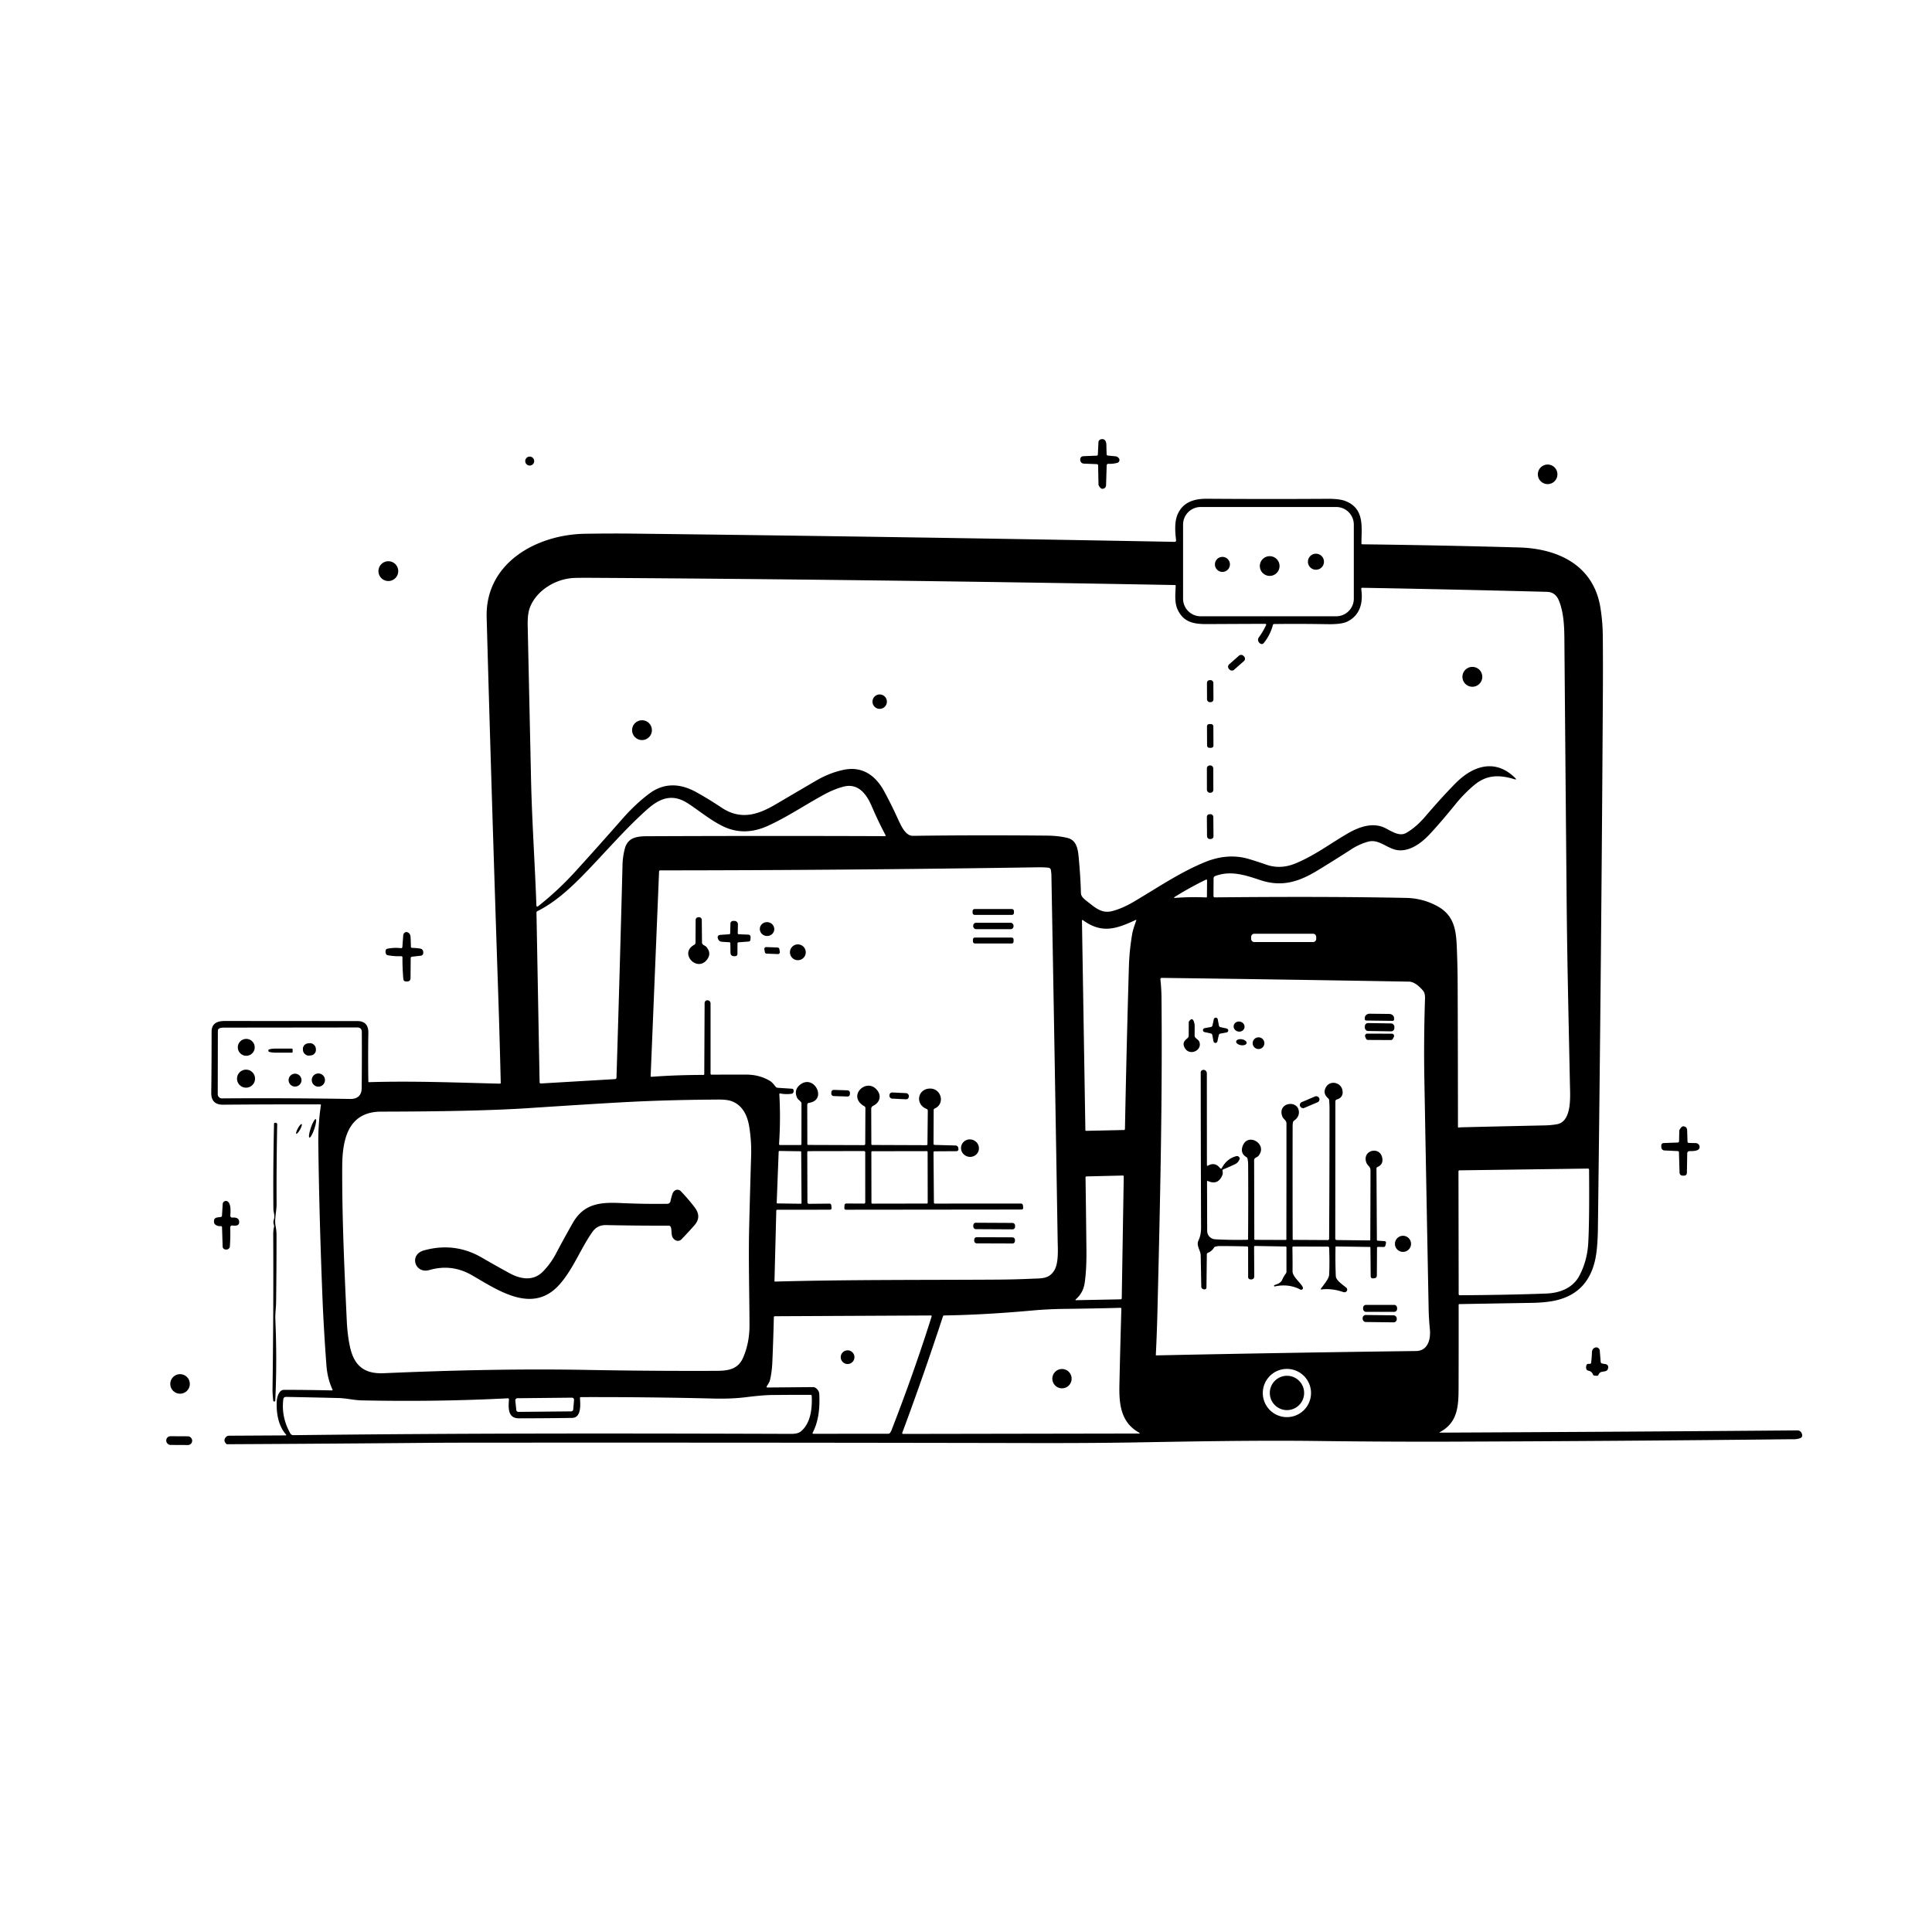 <svg xmlns="http://www.w3.org/2000/svg" version="1.1" viewBox="0.00 0.00 1024.00 1024.00">
<g id="Parent-Group"><g fill="rgba(0,0,0,0)" id="Group-rgba(0,0,0,0)">
<path d="   M 0.00 0.00   L 1024.00 0.00   L 1024.00 1024.00   L 0.00 1024.00   L 0.00 0.00   Z   M 582.03 246.77   L 582.22 256.78   A 1.06 1.00 33.1 0 0 582.33 257.24   Q 583.34 259.27 584.55 259.06   Q 586.19 258.78 586.24 257.12   L 586.56 246.74   Q 586.59 245.79 587.54 245.83   Q 590.01 245.93 592.23 245.30   A 1.52 1.52 0.0 0 0 593.08 242.99   Q 592.39 241.96 591.12 241.84   Q 589.09 241.65 587.16 241.46   Q 586.57 241.40 586.54 240.80   Q 586.45 238.53 586.41 235.97   C 586.39 234.75 586.10 233.06 584.66 232.78   Q 583.72 232.59 582.90 233.12   A 1.49 1.48 75.6 0 0 582.20 234.31   L 581.88 240.94   A 0.60 0.60 0.0 0 1 581.30 241.51   L 574.25 241.79   Q 572.86 241.85 572.57 243.20   Q 572.51 243.48 572.54 243.75   Q 572.73 245.66 574.64 245.74   L 581.27 246.00   Q 582.01 246.03 582.03 246.77   Z   M 283.14 244.38   A 2.38 2.38 0.0 0 0 280.76 242.00   A 2.38 2.38 0.0 0 0 278.38 244.38   A 2.38 2.38 0.0 0 0 280.76 246.76   A 2.38 2.38 0.0 0 0 283.14 244.38   Z   M 825.48 251.40   A 5.20 5.20 0.0 0 0 820.28 246.20   A 5.20 5.20 0.0 0 0 815.08 251.40   A 5.20 5.20 0.0 0 0 820.28 256.60   A 5.20 5.20 0.0 0 0 825.48 251.40   Z   M 120.13 765.47   L 120.32 766.60   A 1.66 1.56 18.0 0 0 120.82 767.51   Q 124.78 771.18 130.46 773.30   C 133.15 774.30 136.41 774.17 139.33 774.44   Q 142.94 774.77 146.32 775.36   Q 172.01 779.83 195.42 780.87   Q 225.67 782.21 260.89 781.36   Q 263.44 781.30 266.02 781.81   C 273.47 783.27 280.91 785.12 288.51 785.91   C 298.51 786.95 308.50 787.92 318.36 789.59   C 325.90 790.87 333.07 793.14 340.39 794.86   Q 351.95 797.57 366.96 798.22   Q 395.36 799.45 425.68 800.75   Q 461.25 802.26 504.75 801.96   Q 514.93 801.88 524.92 801.58   Q 564.81 800.37 603.90 798.83   Q 616.50 798.34 636.89 794.83   C 656.20 791.50 675.15 790.14 695.25 789.38   Q 729.87 788.07 765.02 786.70   C 783.83 785.97 802.47 784.77 821.51 783.72   C 837.95 782.82 856.60 782.30 872.03 780.95   Q 895.24 778.92 922.53 772.28   Q 936.61 768.86 945.65 766.16   Q 948.36 765.35 949.58 762.82   Q 952.28 763.00 954.26 762.21   A 1.54 1.53 -17.4 0 0 955.19 760.45   Q 954.67 758.12 952.50 758.14   Q 869.60 758.83 763.38 759.33   Q 762.61 759.33 763.29 758.97   C 772.75 753.90 773.05 745.00 773.08 735.50   Q 773.15 711.56 773.11 691.61   Q 773.11 691.21 773.51 691.20   Q 791.52 690.88 811.62 690.55   Q 819.40 690.42 824.53 689.26   Q 843.15 685.06 846.08 664.31   Q 846.82 659.07 846.93 650.75   Q 848.78 502.96 849.56 366.50   Q 849.64 351.87 849.52 337.25   Q 849.46 329.52 848.24 322.02   C 844.62 299.60 825.81 290.76 805.20 290.17   Q 764.00 289.00 721.97 288.49   A 0.39 0.38 0.8 0 1 721.59 288.11   C 721.61 279.36 723.38 269.76 713.29 265.63   Q 710.15 264.34 703.65 264.38   Q 671.34 264.58 639.71 264.35   C 632.99 264.30 627.03 266.08 624.18 272.58   C 622.41 276.62 622.82 282.01 623.35 286.33   A 0.77 0.77 0.0 0 1 622.58 287.19   Q 472.16 284.41 335.48 282.83   Q 323.41 282.69 310.01 282.91   C 284.50 283.32 257.14 298.28 257.94 327.25   Q 260.55 422.02 264.03 525.75   Q 264.87 550.88 265.40 573.84   Q 265.42 574.37 264.89 574.36   C 241.52 573.79 219.16 572.86 195.55 573.57   Q 195.24 573.58 195.23 573.27   Q 195.02 560.53 195.23 547.36   C 195.30 543.50 193.50 541.19 189.43 541.19   Q 152.03 541.17 119.23 541.14   C 115.28 541.14 112.15 542.29 112.15 546.86   Q 112.15 565.31 111.97 579.21   Q 111.89 585.56 118.25 585.51   Q 143.37 585.30 169.77 585.35   Q 170.15 585.35 170.09 585.73   Q 168.58 595.93 168.71 606.11   Q 169.18 644.74 170.93 688.19   Q 171.59 704.46 173.00 723.49   Q 173.53 730.70 176.21 736.44   Q 176.46 736.97 175.88 736.95   Q 163.29 736.66 150.56 736.64   C 147.71 736.63 146.76 740.76 146.67 742.96   C 146.42 748.93 147.49 755.79 151.64 760.36   A 0.26 0.25 68.4 0 1 151.46 760.79   L 121.31 760.96   A 2.08 2.07 -67.0 0 0 119.91 761.53   Q 117.95 763.42 120.13 765.47   Z   M 211.09 302.71   A 5.26 5.26 0.0 0 0 205.83 297.45   A 5.26 5.26 0.0 0 0 200.57 302.71   A 5.26 5.26 0.0 0 0 205.83 307.97   A 5.26 5.26 0.0 0 0 211.09 302.71   Z   M 218.39 507.07   L 223.06 506.54   A 1.43 1.42 -0.5 0 0 224.32 505.26   Q 224.55 502.97 222.38 502.70   Q 220.24 502.43 218.43 502.39   Q 217.79 502.37 217.78 501.74   Q 217.76 499.25 217.61 496.67   Q 217.48 494.54 215.71 494.03   Q 215.41 493.95 215.10 494.05   Q 213.82 494.47 213.72 495.80   L 213.26 501.97   A 0.63 0.63 0.0 0 1 212.56 502.55   Q 208.71 502.11 205.16 502.89   A 0.93 0.93 0.0 0 0 204.48 503.52   Q 204.15 504.63 204.61 505.63   A 1.16 1.14 82.6 0 0 205.43 506.27   Q 208.94 506.95 212.56 506.80   Q 213.33 506.77 213.32 507.54   Q 213.26 512.89 213.77 518.84   Q 213.89 520.18 215.23 520.19   L 215.68 520.20   Q 217.57 520.22 217.59 518.33   L 217.68 507.87   Q 217.68 507.15 218.39 507.07   Z   M 164.004 602.954   A 5.17 0.98 108.8 0 0 166.598 598.376   A 5.17 0.98 108.8 0 0 167.336 593.166   A 5.17 0.98 108.8 0 0 164.742 597.744   A 5.17 0.98 108.8 0 0 164.004 602.954   Z   M 145.12 646.50   Q 144.68 647.80 145.18 649.25   Q 145.34 649.73 145.24 650.22   Q 144.81 652.19 144.82 654.25   Q 145.02 695.73 144.44 736.25   Q 144.41 738.47 144.82 742.38   Q 144.87 742.85 145.34 742.80   L 145.70 742.76   A 0.21 0.21 0.0 0 0 145.89 742.55   Q 146.89 721.59 145.94 699.25   C 145.81 696.32 146.30 693.22 146.34 690.16   Q 146.58 672.41 146.56 654.69   Q 146.55 652.29 146.10 649.99   C 145.33 646.05 146.62 642.16 146.60 638.11   Q 146.49 618.14 146.92 595.98   Q 146.94 595.17 146.13 595.11   L 145.78 595.08   A 0.49 0.49 0.0 0 0 145.25 595.56   Q 144.69 619.69 144.91 640.84   C 144.93 642.61 145.89 644.24 145.12 646.50   Z   M 157.054 600.926   A 2.94 0.67 118.8 0 0 159.057 598.673   A 2.94 0.67 118.8 0 0 159.886 595.774   A 2.94 0.67 118.8 0 0 157.883 598.027   A 2.94 0.67 118.8 0 0 157.054 600.926   Z   M 889.88 610.75   L 890.19 621.32   Q 890.24 623.14 892.07 623.12   L 892.48 623.12   Q 894.06 623.10 894.09 621.52   L 894.27 611.25   A 1.15 1.15 0.0 0 1 895.40 610.12   C 896.96 610.09 900.77 610.28 900.83 608.00   A 2.10 2.09 1.4 0 0 898.78 605.86   L 895.23 605.79   Q 894.43 605.78 894.41 604.98   L 894.22 599.05   Q 894.16 597.22 892.33 596.97   Q 891.35 596.84 890.28 598.68   A 1.80 1.74 -30.6 0 0 890.05 599.51   L 889.94 604.81   Q 889.93 605.54 889.19 605.57   L 881.97 605.83   Q 880.43 605.88 880.50 607.43   L 880.54 608.13   A 1.71 1.71 0.0 0 0 882.16 609.76   L 889.24 610.10   Q 889.86 610.13 889.88 610.75   Z   M 117.68 650.54   L 118.01 660.73   A 1.57 1.57 0.0 0 0 119.48 662.25   L 119.90 662.28   A 1.82 1.81 -85.8 0 0 121.83 660.61   Q 122.20 655.57 122.02 650.89   Q 121.96 649.37 123.47 649.57   Q 127.02 650.04 126.76 647.41   Q 126.53 645.07 123.16 645.35   A 1.00 0.99 88.7 0 1 122.08 644.31   C 122.18 642.35 122.51 638.54 120.93 637.01   A 1.71 1.70 23.9 0 0 118.04 638.12   L 117.65 644.31   Q 117.61 644.91 117.02 645.02   C 115.22 645.35 113.10 645.01 113.45 647.86   Q 113.55 648.70 114.26 649.18   Q 115.44 649.99 116.95 649.88   Q 117.66 649.83 117.68 650.54   Z   M 842.73 722.85   L 841.74 722.88   A 0.94 0.93 10.3 0 0 840.91 723.45   Q 840.49 724.48 840.75 725.45   Q 840.99 726.32 841.88 726.49   Q 843.69 726.84 844.28 728.48   Q 844.48 729.06 845.09 729.10   L 846.39 729.20   Q 847.00 729.25 847.22 728.67   C 848.37 725.66 852.01 728.33 852.38 724.76   A 1.60 1.59 7.7 0 0 851.06 723.03   L 849.26 722.72   Q 848.45 722.58 848.39 721.76   L 847.90 715.83   A 1.85 1.85 0.0 0 0 845.42 714.25   Q 843.82 714.84 843.75 716.94   Q 843.66 719.80 843.32 722.32   A 0.61 0.61 0.0 0 1 842.73 722.85   Z   M 100.62 733.51   A 5.19 5.19 0.0 0 0 95.43 728.32   A 5.19 5.19 0.0 0 0 90.24 733.51   A 5.19 5.19 0.0 0 0 95.43 738.70   A 5.19 5.19 0.0 0 0 100.62 733.51   Z   M 101.85 763.506   A 2.22 2.22 0.0 0 0 99.642 761.274   L 90.342 761.226   A 2.22 2.22 0.0 0 0 88.111 763.434   L 88.11 763.614   A 2.22 2.22 0.0 0 0 90.318 765.846   L 99.618 765.894   A 2.22 2.22 0.0 0 0 101.849 763.686   L 101.85 763.506   Z" />
<path d="   M 717.55 317.31   A 9.33 9.33 0.0 0 1 708.22 326.64   L 636.38 326.64   A 9.33 9.33 0.0 0 1 627.05 317.31   L 627.05 278.05   A 9.33 9.33 0.0 0 1 636.38 268.72   L 708.22 268.72   A 9.33 9.33 0.0 0 1 717.55 278.05   L 717.55 317.31   Z   M 701.74 297.72   A 4.26 4.26 0.0 0 0 697.48 293.46   A 4.26 4.26 0.0 0 0 693.22 297.72   A 4.26 4.26 0.0 0 0 697.48 301.98   A 4.26 4.26 0.0 0 0 701.74 297.72   Z   M 678.20 300.01   A 5.24 5.24 0.0 0 0 672.96 294.77   A 5.24 5.24 0.0 0 0 667.72 300.01   A 5.24 5.24 0.0 0 0 672.96 305.25   A 5.24 5.24 0.0 0 0 678.20 300.01   Z   M 651.90 299.14   A 3.99 3.99 0.0 0 0 647.91 295.15   A 3.99 3.99 0.0 0 0 643.92 299.14   A 3.99 3.99 0.0 0 0 647.91 303.13   A 3.99 3.99 0.0 0 0 651.90 299.14   Z" />
<path d="   M 802.67 412.99   Q 804.18 413.45 803.06 412.34   C 792.48 401.83 780.53 405.92 771.39 415.22   Q 763.99 422.74 755.34 432.86   Q 750.54 438.47 745.31 441.47   C 741.54 443.63 737.15 440.27 733.86 438.73   C 727.32 435.69 720.10 438.39 714.29 441.76   C 705.09 447.11 696.55 453.58 686.56 457.66   Q 678.60 460.92 671.07 458.26   Q 666.73 456.73 662.03 455.32   C 654.03 452.93 646.15 453.86 638.52 456.99   C 625.03 462.53 612.98 470.89 600.38 478.25   Q 594.77 481.52 589.45 482.91   C 584.00 484.33 580.47 481.08 576.52 477.99   C 575.06 476.84 572.98 475.43 572.92 473.39   Q 572.68 464.46 571.73 454.42   C 571.34 450.24 570.67 445.36 565.88 444.15   Q 561.14 442.96 555.01 442.90   Q 517.88 442.55 483.86 443.01   C 480.03 443.06 477.69 437.94 476.00 434.23   Q 472.37 426.28 468.70 419.52   C 464.05 410.93 456.94 405.85 446.82 408.09   Q 439.48 409.71 432.56 413.75   Q 422.09 419.87 411.13 426.32   C 401.61 431.92 392.56 434.78 382.45 428.06   Q 375.25 423.28 368.97 419.82   C 360.57 415.20 352.04 414.72 344.13 420.63   Q 336.86 426.07 329.96 433.91   Q 317.07 448.58 305.30 461.53   Q 295.73 472.08 285.12 480.39   A 0.51 0.51 0.0 0 1 284.30 480.01   C 283.54 458.05 281.93 435.10 281.45 412.46   Q 280.59 372.66 279.69 331.73   Q 279.55 325.44 280.82 322.10   C 284.29 312.94 294.34 306.94 303.75 306.36   Q 305.99 306.22 313.75 306.26   Q 459.23 307.11 622.72 310.08   A 0.44 0.44 0.0 0 1 623.15 310.53   C 622.99 314.57 622.42 319.34 624.15 323.05   C 627.29 329.79 632.60 330.82 639.72 330.78   Q 655.88 330.69 670.65 330.65   A 0.45 0.44 12.2 0 1 671.06 331.28   Q 669.51 334.66 667.33 337.65   Q 666.15 339.27 667.51 340.73   Q 667.76 341.00 668.10 341.17   Q 669.12 341.69 669.84 340.79   Q 673.26 336.55 674.67 331.24   Q 674.80 330.76 675.30 330.75   Q 688.67 330.58 703.62 330.83   Q 710.91 330.95 713.93 329.53   C 720.92 326.23 722.56 319.35 721.49 312.22   Q 721.39 311.53 722.08 311.54   Q 770.48 312.39 819.95 313.69   Q 824.38 313.81 826.21 318.23   C 828.68 324.18 829.09 331.41 829.15 338.01   Q 829.73 408.50 830.37 479.00   C 830.66 511.00 831.46 543.02 832.10 575.01   C 832.21 580.77 833.30 594.47 825.20 595.87   Q 822.05 596.41 819.05 596.48   Q 797.72 596.93 774.89 597.48   Q 774.12 597.50 773.32 597.61   Q 772.75 597.68 772.75 597.11   Q 772.73 558.30 772.59 521.88   Q 772.56 513.46 772.25 505.01   C 771.89 495.13 771.85 485.85 762.03 480.40   Q 754.26 476.09 745.25 475.91   Q 702.48 475.04 643.85 475.63   A 0.67 0.67 0.0 0 1 643.17 474.95   L 643.22 465.51   A 1.28 1.27 -10.2 0 1 644.04 464.34   C 652.14 461.26 659.82 463.74 667.88 466.44   C 679.26 470.27 688.26 467.45 698.10 461.50   Q 707.07 456.06 716.21 450.14   Q 720.59 447.31 725.30 446.07   C 730.77 444.64 735.05 449.57 740.25 450.51   C 746.86 451.70 753.36 446.89 757.76 442.16   Q 763.92 435.55 771.44 426.24   Q 776.08 420.51 781.47 416.03   C 788.14 410.48 794.88 410.64 802.67 412.99   Z   M 659.061 347.602   A 1.63 1.63 0.0 0 0 656.76 347.457   L 651.434 352.152   A 1.63 1.63 0.0 0 0 651.289 354.453   L 651.699 354.918   A 1.63 1.63 0.0 0 0 654 355.063   L 659.326 350.368   A 1.63 1.63 0.0 0 0 659.471 348.067   L 659.061 347.602   Z   M 785.66 358.73   A 5.28 5.28 0.0 0 0 780.38 353.45   A 5.28 5.28 0.0 0 0 775.10 358.73   A 5.28 5.28 0.0 0 0 780.38 364.01   A 5.28 5.28 0.0 0 0 785.66 358.73   Z   M 643.107 361.871   A 1.39 1.39 0.0 0 0 641.71 360.488   L 641.09 360.492   A 1.39 1.39 0.0 0 0 639.707 361.889   L 639.753 370.769   A 1.39 1.39 0.0 0 0 641.15 372.151   L 641.77 372.148   A 1.39 1.39 0.0 0 0 643.153 370.751   L 643.107 361.871   Z   M 470.08 371.89   A 3.83 3.83 0.0 0 0 466.25 368.06   A 3.83 3.83 0.0 0 0 462.42 371.89   A 3.83 3.83 0.0 0 0 466.25 375.72   A 3.83 3.83 0.0 0 0 470.08 371.89   Z   M 345.53 387.00   A 5.26 5.26 0.0 0 0 340.27 381.74   A 5.26 5.26 0.0 0 0 335.01 387.00   A 5.26 5.26 0.0 0 0 340.27 392.26   A 5.26 5.26 0.0 0 0 345.53 387.00   Z   M 643.103 384.911   A 1.14 1.14 0.0 0 0 641.957 383.777   L 640.857 383.783   A 1.14 1.14 0.0 0 0 639.723 384.929   L 639.777 395.229   A 1.14 1.14 0.0 0 0 640.923 396.363   L 642.023 396.357   A 1.14 1.14 0.0 0 0 643.157 395.211   L 643.103 384.911   Z   M 643.07 407.197   A 1.50 1.50 0.0 0 0 641.567 405.7   L 641.167 405.7   A 1.50 1.50 0.0 0 0 639.67 407.203   L 639.69 418.683   A 1.50 1.50 0.0 0 0 641.193 420.18   L 641.593 420.18   A 1.50 1.50 0.0 0 0 643.09 418.677   L 643.07 407.197   Z   M 643.085 432.905   A 1.37 1.37 0.0 0 0 641.703 431.547   L 641.023 431.553   A 1.37 1.37 0.0 0 0 639.665 432.935   L 639.755 443.335   A 1.37 1.37 0.0 0 0 641.137 444.693   L 641.817 444.687   A 1.37 1.37 0.0 0 0 643.175 443.305   L 643.085 432.905   Z" />
<path d="   M 382.74 437.73   Q 394.28 443.54 407.12 437.66   C 417.53 432.90 427.03 426.38 437.23 420.90   Q 442.12 418.26 447.01 416.96   C 454.97 414.84 459.38 421.10 462.06 427.38   Q 465.35 435.07 469.31 442.58   Q 469.63 443.19 468.95 443.18   Q 408.11 442.95 344.78 443.21   C 339.04 443.23 332.90 443.01 331.14 449.91   Q 330.06 454.09 329.95 458.34   Q 328.47 515.73 326.75 571.17   A 0.81 0.80 -1.2 0 1 326.00 571.95   L 286.79 574.26   Q 286.02 574.30 286.00 573.53   L 284.34 483.71   A 0.86 0.85 76.3 0 1 284.81 482.93   C 293.61 478.60 301.56 471.45 308.44 464.47   C 319.81 452.96 330.77 439.89 342.99 429.02   C 349.73 423.02 356.38 420.43 364.66 425.84   C 370.65 429.74 376.18 434.43 382.74 437.73   Z" />
<path d="   M 448.57 637.88   A 0.96 0.96 0.0 0 0 447.60 638.80   L 447.53 640.21   Q 447.48 641.18 448.46 641.18   L 541.29 641.08   Q 542.42 641.08 542.30 639.95   L 542.20 638.99   Q 542.09 637.90 540.99 637.90   L 495.59 637.93   Q 495.00 637.93 494.99 637.34   L 494.78 610.80   Q 494.77 610.23 495.34 610.22   L 507.00 610.15   A 1.01 1.01 0.0 0 0 507.99 609.00   L 507.93 608.56   Q 507.72 607.16 506.31 607.13   L 495.42 606.83   Q 494.78 606.82 494.79 606.17   L 494.87 588.33   Q 494.87 587.78 495.37 587.56   C 501.02 585.12 498.99 576.95 492.96 576.96   C 486.48 576.97 484.74 585.19 491.13 587.77   A 0.99 0.98 -78.8 0 1 491.75 588.70   L 491.57 606.45   A 0.53 0.52 -89.4 0 1 491.05 606.97   L 462.41 606.86   Q 461.83 606.86 461.83 606.28   L 461.77 587.73   Q 461.77 586.63 462.75 586.14   C 466.97 584.05 467.34 579.80 463.96 576.84   C 458.32 571.90 449.13 581.23 458.15 586.35   Q 458.68 586.66 458.68 587.27   L 458.59 606.30   A 0.64 0.64 0.0 0 1 457.95 606.94   L 428.37 606.84   A 0.47 0.46 89.4 0 1 427.91 606.38   L 427.86 585.56   A 1.03 1.03 0.0 0 1 428.75 584.53   C 438.61 583.15 431.67 569.33 424.29 574.76   Q 420.70 577.41 422.34 581.55   C 422.81 582.73 423.68 583.12 424.45 583.99   A 1.47 1.43 25.3 0 1 424.80 584.93   L 424.78 606.31   Q 424.78 606.90 424.19 606.90   L 413.49 606.89   Q 412.88 606.89 412.92 606.28   Q 413.80 593.26 413.07 580.04   Q 413.04 579.45 413.62 579.57   Q 416.39 580.13 419.39 579.74   Q 420.63 579.58 420.63 578.33   L 420.63 577.92   A 0.87 0.86 -88.3 0 0 419.82 577.05   L 412.22 576.55   Q 411.51 576.50 411.06 575.94   C 410.18 574.84 409.30 573.62 408.07 572.89   Q 402.52 569.58 395.58 569.57   Q 386.16 569.55 377.21 569.60   Q 376.61 569.61 376.61 569.01   L 376.61 531.96   Q 376.61 530.36 375.02 530.17   Q 374.80 530.14 374.59 530.20   Q 373.46 530.55 373.46 531.73   L 373.28 569.26   Q 373.27 569.73 372.81 569.73   Q 357.97 569.76 345.36 570.73   Q 344.83 570.77 344.86 570.24   L 349.32 461.95   Q 349.35 461.32 349.97 461.32   Q 448.06 461.26 550.61 459.68   Q 553.12 459.64 555.72 459.91   A 1.42 1.41 -2.1 0 1 556.97 461.06   Q 557.25 462.58 557.27 464.08   Q 559.01 559.81 560.58 657.32   C 560.66 662.23 561.22 669.68 558.63 673.60   C 555.75 677.94 552.10 677.51 546.52 677.77   Q 537.84 678.16 528.79 678.22   C 489.47 678.47 450.15 678.19 410.81 679.26   Q 410.49 679.27 410.49 678.94   L 411.45 641.74   Q 411.47 641.19 412.01 641.19   L 439.73 641.17   Q 440.89 641.17 440.74 640.02   L 440.57 638.70   A 0.87 0.87 0.0 0 0 439.70 637.94   L 428.75 638.05   A 0.80 0.80 0.0 0 1 427.95 637.25   L 427.87 610.76   Q 427.87 610.13 428.49 610.13   L 457.83 610.08   Q 458.59 610.07 458.59 610.83   L 458.60 637.29   A 0.64 0.64 0.0 0 1 457.96 637.93   L 448.57 637.88   Z   M 537.41 482.83   A 1.02 1.02 0.0 0 0 536.39 481.81   L 516.51 481.81   A 1.02 1.02 0.0 0 0 515.49 482.83   L 515.49 483.89   A 1.02 1.02 0.0 0 0 516.51 484.91   L 536.39 484.91   A 1.02 1.02 0.0 0 0 537.41 483.89   L 537.41 482.83   Z   M 367.91 500.79   C 359.96 505.19 369.06 515.06 374.38 509.04   Q 377.47 505.54 374.39 501.87   C 373.90 501.29 373.03 501.09 372.51 500.57   A 1.51 1.50 -68.1 0 1 372.07 499.53   L 371.96 487.57   A 1.46 1.45 5.7 0 0 370.80 486.16   Q 370.53 486.11 370.25 486.13   Q 368.71 486.24 368.70 487.79   L 368.64 499.56   Q 368.64 500.39 367.91 500.79   Z   M 391.02 494.58   L 391.11 489.92   A 1.77 1.76 0.5 0 0 389.33 488.12   L 388.53 488.12   A 1.38 1.38 0.0 0 0 387.15 489.46   L 387.01 494.58   Q 387.00 495.16 386.42 495.19   L 382.02 495.48   Q 379.79 495.62 380.60 497.70   Q 381.13 499.05 382.76 499.17   Q 384.74 499.31 386.56 499.41   Q 387.10 499.44 387.10 499.99   L 387.17 504.87   Q 387.20 506.80 389.12 506.80   L 389.52 506.80   Q 390.85 506.80 390.86 505.48   L 390.89 500.05   Q 390.90 499.49 391.45 499.44   L 396.73 499.04   Q 397.67 498.97 397.74 498.03   L 397.82 496.85   Q 397.92 495.43 396.50 495.37   L 391.58 495.18   Q 391.01 495.16 391.02 494.58   Z   M 410.37 492.808   A 3.84 3.68 5.8 0 0 406.922 488.759   A 3.84 3.68 5.8 0 0 402.73 492.032   A 3.84 3.68 5.8 0 0 406.178 496.081   A 3.84 3.68 5.8 0 0 410.37 492.808   Z   M 537.19 490.58   A 1.50 1.50 0.0 0 0 535.69 489.08   L 517.31 489.08   A 1.50 1.50 0.0 0 0 515.81 490.58   L 515.81 490.98   A 1.50 1.50 0.0 0 0 517.31 492.48   L 535.69 492.48   A 1.50 1.50 0.0 0 0 537.19 490.98   L 537.19 490.58   Z   M 537.22 497.92   A 1.00 1.00 0.0 0 0 536.22 496.92   L 516.68 496.92   A 1.00 1.00 0.0 0 0 515.68 497.92   L 515.68 499.08   A 1.00 1.00 0.0 0 0 516.68 500.08   L 536.22 500.08   A 1.00 1.00 0.0 0 0 537.22 499.08   L 537.22 497.92   Z   M 427.08 504.73   A 4.20 4.20 0.0 0 0 422.88 500.53   A 4.20 4.20 0.0 0 0 418.68 504.73   A 4.20 4.20 0.0 0 0 422.88 508.93   A 4.20 4.20 0.0 0 0 427.08 504.73   Z   M 412.33 505.68   A 0.98 0.98 0.0 0 0 413.33 504.54   L 413.07 503.01   A 0.98 0.98 0.0 0 0 412.14 502.20   L 406.12 501.97   A 0.98 0.98 0.0 0 0 405.12 503.12   L 405.39 504.64   A 0.98 0.98 0.0 0 0 406.32 505.45   L 412.33 505.68   Z   M 450.491 579.145   A 1.21 1.21 0.0 0 0 449.32 577.898   L 441.883 577.664   A 1.21 1.21 0.0 0 0 440.636 578.835   L 440.609 579.695   A 1.21 1.21 0.0 0 0 441.78 580.942   L 449.217 581.176   A 1.21 1.21 0.0 0 0 450.464 580.005   L 450.491 579.145   Z   M 481.714 580.901   A 1.43 1.43 0.0 0 0 480.358 579.4   L 472.927 579.024   A 1.43 1.43 0.0 0 0 471.427 580.38   L 471.406 580.779   A 1.43 1.43 0.0 0 0 472.762 582.28   L 480.193 582.656   A 1.43 1.43 0.0 0 0 481.693 581.3   L 481.714 580.901   Z   M 518.684 609.895   A 4.77 4.63 16.5 0 0 515.425 604.101   A 4.77 4.63 16.5 0 0 509.536 607.185   A 4.77 4.63 16.5 0 0 512.795 612.979   A 4.77 4.63 16.5 0 0 518.684 609.895   Z   M 538.012 649.488   A 1.30 1.30 0.0 0 0 536.719 648.181   L 517.179 648.079   A 1.30 1.30 0.0 0 0 515.872 649.372   L 515.868 650.172   A 1.30 1.30 0.0 0 0 517.161 651.479   L 536.701 651.581   A 1.30 1.30 0.0 0 0 538.008 650.288   L 538.012 649.488   Z   M 537.941 657.058   A 1.24 1.24 0.0 0 0 536.706 655.813   L 517.606 655.747   A 1.24 1.24 0.0 0 0 516.361 656.982   L 516.359 657.762   A 1.24 1.24 0.0 0 0 517.594 659.007   L 536.694 659.073   A 1.24 1.24 0.0 0 0 537.939 657.838   L 537.941 657.058   Z" />
<path d="   M 638.99 466.31   Q 639.78 465.92 639.77 466.80   L 639.70 475.26   A 0.40 0.40 0.0 0 1 639.28 475.66   Q 630.87 475.28 623.01 475.90   Q 621.63 476.01 622.80 475.28   Q 629.97 470.77 638.99 466.31   Z" />
<path d="   M 601.94 487.60   Q 602.39 487.39 602.23 487.86   C 601.38 490.36 600.44 492.83 600.01 495.45   Q 598.59 504.01 598.35 512.06   Q 597.08 555.22 596.25 598.29   Q 596.23 598.92 595.60 598.93   L 575.71 599.37   Q 575.28 599.38 575.27 598.96   L 573.46 488.10   Q 573.45 487.32 574.08 487.78   C 584.13 495.02 591.77 492.30 601.94 487.60   Z" />
<rect x="663.14" y="494.91" width="34.48" height="4.40" rx="1.66" />
<path d="   M 612.80 718.38   A 0.18 0.18 0.0 0 1 612.61 718.18   Q 613.18 706.63 613.47 695.00   C 614.82 639.98 616.15 584.26 615.62 528.75   Q 615.58 524.16 615.05 519.17   Q 614.96 518.29 615.84 518.30   Q 680.42 519.13 746.81 520.29   C 749.70 520.34 752.52 523.03 754.26 525.10   Q 755.37 526.43 755.29 529.10   Q 754.56 551.37 754.95 572.76   Q 756.10 636.01 757.21 693.83   Q 757.31 698.92 757.86 704.51   C 758.37 709.79 756.89 715.99 750.50 716.07   Q 682.09 716.94 612.80 718.38   Z   M 724.13 540.90   L 738.11 541.08   A 0.77 0.77 0.0 0 0 738.89 540.31   L 738.89 539.67   A 2.57 2.23 0.7 0 0 736.35 537.41   L 725.97 537.29   A 2.57 2.23 0.7 0 0 723.38 539.49   L 723.37 540.13   A 0.77 0.77 0.0 0 0 724.13 540.90   Z   M 646.86 544.41   A 1.06 1.06 0.0 0 1 646.05 543.57   L 645.43 540.25   A 1.06 1.06 0.0 0 0 643.35 540.22   L 642.63 543.52   A 1.06 1.06 0.0 0 1 641.79 544.33   L 638.47 544.95   A 1.06 1.06 0.0 0 0 638.44 547.03   L 641.74 547.75   A 1.06 1.06 0.0 0 1 642.55 548.59   L 643.17 551.91   A 1.06 1.06 0.0 0 0 645.25 551.94   L 645.97 548.64   A 1.06 1.06 0.0 0 1 646.81 547.83   L 650.13 547.21   A 1.06 1.06 0.0 0 0 650.16 545.13   L 646.86 544.41   Z   M 629.33 550.30   C 627.94 551.42 626.83 552.65 627.55 554.56   C 629.71 560.33 637.49 556.97 635.67 552.20   Q 635.46 551.64 635.01 551.24   L 633.73 550.11   A 1.68 1.67 21.3 0 1 633.18 548.87   L 633.20 543.87   Q 633.20 543.02 633.00 542.21   Q 632.10 538.62 630.17 541.43   A 0.65 0.62 63.5 0 0 630.06 541.79   L 630.04 548.83   Q 630.03 549.74 629.33 550.30   Z   M 659.617 544.61   A 2.91 2.68 9.9 0 0 657.211 541.47   A 2.91 2.68 9.9 0 0 653.883 543.61   A 2.91 2.68 9.9 0 0 656.289 546.75   A 2.91 2.68 9.9 0 0 659.617 544.61   Z   M 739.055 544.173   A 1.71 1.71 0.0 0 0 737.372 542.436   L 725.134 542.244   A 1.71 1.71 0.0 0 0 723.397 543.927   L 723.385 544.707   A 1.71 1.71 0.0 0 0 725.068 546.444   L 737.306 546.636   A 1.71 1.71 0.0 0 0 739.043 544.953   L 739.055 544.173   Z   M 737.19 551.25   A 1.19 1.19 0.0 0 0 738.25 550.60   L 738.76 549.62   A 1.19 1.19 0.0 0 0 737.70 547.88   L 724.69 547.85   A 1.19 1.19 0.0 0 0 723.58 549.49   L 723.98 550.45   A 1.19 1.19 0.0 0 0 725.08 551.19   L 737.19 551.25   Z   M 670.15 552.91   A 3.11 3.11 0.0 0 0 667.04 549.80   A 3.11 3.11 0.0 0 0 663.93 552.91   A 3.11 3.11 0.0 0 0 667.04 556.02   A 3.11 3.11 0.0 0 0 670.15 552.91   Z   M 660.735 552.854   A 2.81 1.59 9.1 0 0 658.212 550.84   A 2.81 1.59 9.1 0 0 655.185 551.966   A 2.81 1.59 9.1 0 0 657.708 553.98   A 2.81 1.59 9.1 0 0 660.735 552.854   Z   M 726.35 661.27   L 726.49 676.32   Q 726.50 677.64 727.82 677.55   L 728.29 677.52   Q 729.75 677.42 729.76 675.96   L 729.84 661.44   Q 729.84 660.86 730.43 660.87   L 733.33 660.93   A 0.96 0.96 0.0 0 0 734.29 660.19   L 734.57 658.98   Q 734.83 657.90 733.72 657.82   L 730.18 657.58   A 0.43 0.43 0.0 0 1 729.78 657.15   L 729.56 619.32   Q 729.55 618.76 730.07 618.54   Q 733.21 617.24 732.65 613.87   C 731.54 607.14 721.61 609.60 724.25 616.34   C 724.91 618.00 726.39 618.22 726.39 620.37   Q 726.37 639.72 726.28 657.11   A 0.34 0.34 0.0 0 1 725.94 657.45   L 708.48 657.25   A 0.77 0.77 0.0 0 1 707.72 656.48   L 707.78 583.75   A 1.07 1.05 -8.6 0 1 708.54 582.74   Q 712.09 581.69 711.56 578.06   C 710.94 573.78 705.16 572.28 702.84 576.14   Q 700.85 579.48 703.99 582.19   Q 704.43 582.57 704.47 583.14   Q 704.67 585.49 704.67 587.75   Q 704.66 622.33 704.46 656.57   A 0.70 0.70 0.0 0 1 703.76 657.26   L 685.51 657.16   A 0.38 0.37 90.0 0 1 685.14 656.78   Q 685.06 627.41 685.12 596.66   Q 685.13 595.74 685.32 594.78   A 1.24 1.24 0.0 0 1 685.81 594.03   Q 688.62 592.06 688.44 589.24   C 688.04 582.68 676.85 584.26 679.65 591.73   C 680.25 593.31 681.85 593.70 681.85 595.45   Q 681.86 626.69 681.80 656.90   A 0.31 0.31 0.0 0 1 681.49 657.20   L 665.23 657.14   A 0.42 0.41 -0.0 0 1 664.81 656.73   L 664.71 614.92   A 1.36 1.36 0.0 0 1 665.00 614.08   C 665.45 613.49 666.47 613.27 667.00 612.64   C 672.13 606.50 661.49 600.01 658.69 607.28   Q 657.19 611.19 660.58 613.27   Q 661.10 613.58 661.22 614.17   Q 661.53 615.66 661.54 617.25   Q 661.66 636.97 661.50 656.83   Q 661.50 657.09 661.24 657.10   Q 652.79 657.32 644.06 656.85   A 4.47 4.47 0.0 0 1 639.83 652.40   L 639.75 626.26   Q 639.75 625.75 640.22 625.96   Q 645.51 628.36 647.82 622.96   Q 648.27 621.91 647.98 620.67   Q 647.83 620.02 648.45 619.76   Q 651.67 618.44 654.65 617.01   Q 656.36 616.19 657.06 614.21   Q 657.16 613.95 657.00 613.65   Q 656.38 612.48 655.10 612.83   Q 650.18 614.19 647.59 619.10   A 0.54 0.54 0.0 0 1 646.69 619.18   Q 644.03 615.71 640.26 617.80   Q 639.69 618.11 639.69 617.47   L 639.65 568.94   Q 639.65 567.65 638.46 567.14   Q 637.87 566.89 637.13 567.24   A 1.30 1.29 -13.4 0 0 636.41 568.40   Q 636.44 610.59 636.59 650.67   Q 636.60 654.60 635.25 657.36   C 633.86 660.20 636.34 662.58 636.40 665.49   Q 636.56 673.56 636.70 681.99   A 1.33 1.33 0.0 0 0 637.45 683.17   Q 637.91 683.39 638.37 683.39   Q 639.44 683.39 639.45 682.32   L 639.65 664.78   A 0.82 0.82 0.0 0 1 640.17 664.03   Q 642.24 663.21 643.41 661.33   Q 643.67 660.90 644.15 660.76   Q 645.27 660.43 646.50 660.43   Q 653.38 660.43 660.89 660.63   Q 661.53 660.64 661.53 661.28   L 661.54 676.90   A 1.17 1.17 0.0 0 0 662.26 677.98   Q 662.72 678.16 663.18 678.13   Q 664.81 678.03 664.79 676.39   L 664.69 660.85   A 0.46 0.46 0.0 0 1 665.16 660.39   L 681.39 660.67   A 0.47 0.47 0.0 0 1 681.85 661.14   L 681.85 673.95   Q 681.85 674.56 681.48 675.05   Q 680.35 676.57 679.59 678.33   C 678.89 679.99 676.96 680.64 675.36 681.18   Q 675.27 681.21 675.28 681.30   L 675.32 681.57   Q 675.37 681.90 675.69 681.83   Q 683.02 680.25 689.24 683.50   A 0.93 0.93 0.0 0 0 690.53 683.04   C 691.26 681.34 685.06 677.10 685.08 673.90   Q 685.12 667.50 685.00 661.15   A 0.47 0.46 89.4 0 1 685.46 660.67   L 703.78 660.74   Q 704.44 660.75 704.47 661.41   Q 704.78 669.27 704.47 675.68   C 704.37 677.78 701.39 681.22 700.19 682.92   Q 699.76 683.53 700.50 683.43   Q 705.89 682.75 711.93 684.81   Q 712.47 684.99 712.98 684.87   A 1.36 1.36 0.0 0 0 713.57 682.52   C 711.97 681.11 708.12 678.71 708.01 676.41   Q 707.68 668.81 707.85 660.91   A 0.27 0.27 0.0 0 1 708.12 660.65   L 726.00 660.91   Q 726.35 660.91 726.35 661.27   Z   M 699.168 581.952   A 1.60 1.60 0.0 0 0 697.069 581.109   L 689.913 584.161   A 1.60 1.60 0.0 0 0 689.069 586.26   L 689.132 586.408   A 1.60 1.60 0.0 0 0 691.231 587.251   L 698.387 584.199   A 1.60 1.60 0.0 0 0 699.231 582.1   L 699.168 581.952   Z   M 747.89 659.26   A 4.28 4.28 0.0 0 0 743.61 654.98   A 4.28 4.28 0.0 0 0 739.33 659.26   A 4.28 4.28 0.0 0 0 743.61 663.54   A 4.28 4.28 0.0 0 0 747.89 659.26   Z   M 740.49 693.10   A 1.49 1.49 0.0 0 0 739.00 691.61   L 723.96 691.61   A 1.49 1.49 0.0 0 0 722.47 693.10   L 722.47 693.82   A 1.49 1.49 0.0 0 0 723.96 695.31   L 739.00 695.31   A 1.49 1.49 0.0 0 0 740.49 693.82   L 740.49 693.10   Z   M 740.312 698.79   A 1.62 1.62 0.0 0 0 738.712 697.151   L 723.873 696.97   A 1.62 1.62 0.0 0 0 722.234 698.57   L 722.228 699.049   A 1.62 1.62 0.0 0 0 723.828 700.689   L 738.667 700.87   A 1.62 1.62 0.0 0 0 740.306 699.27   L 740.312 698.79   Z" />
<path d="   M 191.69 576.94   C 191.65 580.69 189.23 582.53 185.75 582.47   Q 151.37 581.92 117.63 582.17   A 2.20 2.20 0.0 0 1 115.41 579.97   L 115.47 546.42   Q 115.47 545.35 116.47 544.97   Q 117.28 544.66 118.75 544.66   Q 152.50 544.62 189.32 544.58   Q 191.75 544.58 191.77 547.02   Q 191.86 562.99 191.69 576.94   Z   M 135.01 555.11   A 4.49 4.49 0.0 0 0 130.52 550.62   A 4.49 4.49 0.0 0 0 126.03 555.11   A 4.49 4.49 0.0 0 0 130.52 559.60   A 4.49 4.49 0.0 0 0 135.01 555.11   Z   M 167.37 555.535   A 2.94 2.94 0.0 0 0 164.148 552.907   L 163.173 553.006   A 2.94 2.94 0.0 0 0 160.545 556.228   L 160.61 556.865   A 2.94 2.94 0.0 0 0 163.832 559.493   L 164.807 559.394   A 2.94 2.94 0.0 0 0 167.435 556.172   L 167.37 555.535   Z   M 155.09 557.52   L 155.09 556.20   A 0.42 0.42 0.0 0 0 154.67 555.78   L 146.28 555.77   A 4.03 0.80 0.1 0 0 142.25 556.56   L 142.25 557.12   A 4.03 0.80 0.1 0 0 146.28 557.93   L 154.67 557.94   A 0.42 0.42 0.0 0 0 155.09 557.52   Z   M 135.19 571.71   A 4.79 4.79 0.0 0 0 130.40 566.92   A 4.79 4.79 0.0 0 0 125.61 571.71   A 4.79 4.79 0.0 0 0 130.40 576.50   A 4.79 4.79 0.0 0 0 135.19 571.71   Z   M 159.80 572.49   A 3.42 3.42 0.0 0 0 156.38 569.07   A 3.42 3.42 0.0 0 0 152.96 572.49   A 3.42 3.42 0.0 0 0 156.38 575.91   A 3.42 3.42 0.0 0 0 159.80 572.49   Z   M 172.25 572.45   A 3.51 3.51 0.0 0 0 168.74 568.94   A 3.51 3.51 0.0 0 0 165.23 572.45   A 3.51 3.51 0.0 0 0 168.74 575.96   A 3.51 3.51 0.0 0 0 172.25 572.45   Z" />
<path d="   M 393.87 719.58   C 391.08 725.97 385.65 726.55 379.50 726.58   Q 345.52 726.71 311.49 726.09   C 276.53 725.45 241.15 726.18 203.39 727.83   C 192.76 728.29 187.53 723.55 185.43 713.53   Q 184.14 707.40 183.81 700.25   C 182.55 673.29 181.28 646.44 181.38 618.50   C 181.43 604.35 184.22 589.21 202.07 589.19   Q 252.87 589.12 279.79 587.35   Q 322.76 584.52 337.80 583.83   Q 357.16 582.94 380.81 582.79   Q 385.64 582.76 388.13 583.78   C 393.70 586.05 396.16 591.33 397.10 597.15   Q 398.35 604.85 398.12 612.44   Q 397.59 629.48 397.10 649.31   C 396.66 666.81 397.18 684.41 397.25 702.20   Q 397.29 711.73 393.87 719.58   Z   M 355.62 650.57   C 356.28 653.09 355.29 655.76 357.98 657.32   A 2.63 2.63 0.0 0 0 361.19 656.87   Q 364.85 653.09 368.13 649.34   Q 371.95 644.97 368.32 640.11   Q 365.32 636.09 361.03 631.53   C 359.35 629.74 357.12 630.67 356.41 632.78   Q 355.77 634.73 355.34 636.72   A 1.67 1.67 0.0 0 1 353.73 638.04   Q 341.65 638.23 328.77 637.63   C 317.91 637.13 309.42 638.04 303.63 648.13   Q 299.13 655.99 294.58 664.62   Q 291.96 669.57 287.95 673.77   C 282.66 679.30 275.82 677.98 269.91 674.74   Q 262.39 670.62 255.35 666.54   Q 241.02 658.24 224.73 662.73   C 216.58 664.97 219.92 675.34 227.61 673.14   Q 239.42 669.75 250.03 675.84   C 263.93 683.82 282.36 696.89 296.60 680.75   C 303.97 672.40 307.76 661.72 314.04 652.88   Q 316.64 649.22 321.28 649.32   Q 337.26 649.66 354.40 649.63   A 1.27 1.26 82.5 0 1 355.62 650.57   Z" />
<path d="   M 411.67 637.45   L 412.71 610.38   A 0.37 0.37 0.0 0 1 413.08 610.03   L 424.30 610.19   A 0.37 0.37 0.0 0 1 424.66 610.56   L 424.83 637.64   A 0.37 0.37 0.0 0 1 424.45 638.01   L 412.04 637.84   A 0.37 0.37 0.0 0 1 411.67 637.45   Z" />
<rect x="-14.91" y="-13.89" transform="translate(476.77,624.04) rotate(-0.1)" width="29.82" height="27.78" rx="0.47" />
<path d="   M 837.16 676.05   C 833.67 682.73 826.73 685.32 819.59 685.60   Q 800.57 686.34 773.80 686.51   Q 773.13 686.51 773.13 685.84   L 773.02 620.90   Q 773.01 620.31 773.60 620.30   L 841.58 619.37   Q 842.24 619.36 842.24 620.02   Q 842.46 646.40 841.82 658.60   Q 841.32 668.10 837.16 676.05   Z" />
<path d="   M 570.45 689.13   Q 569.63 689.14 570.25 688.61   Q 574.12 685.25 574.90 679.99   Q 575.94 672.98 575.83 662.28   Q 575.61 641.88 575.35 624.14   Q 575.34 623.53 575.95 623.52   L 595.16 623.06   A 0.44 0.44 0.0 0 1 595.61 623.51   L 594.55 688.06   Q 594.54 688.66 593.94 688.67   L 570.45 689.13   Z" />
<path d="   M 478.21 759.45   C 486.02 738.47 493.03 718.26 499.81 697.64   A 0.62 0.60 7.9 0 1 500.38 697.22   C 516.52 696.96 531.80 695.98 547.42 694.57   Q 555.48 693.84 564.65 693.73   Q 579.16 693.57 593.90 693.17   A 0.43 0.43 0.0 0 1 594.35 693.61   Q 593.74 714.15 593.31 734.01   C 593.08 744.47 594.14 753.90 603.64 759.26   Q 604.60 759.80 603.50 759.80   L 478.60 760.01   A 0.42 0.41 10.2 0 1 478.21 759.45   Z   M 568.00 730.72   A 5.13 5.13 0.0 0 0 562.87 725.59   A 5.13 5.13 0.0 0 0 557.74 730.72   A 5.13 5.13 0.0 0 0 562.87 735.85   A 5.13 5.13 0.0 0 0 568.00 730.72   Z" />
<path d="   M 431.90 735.40   A 1.88 1.83 -31.1 0 0 431.00 735.19   L 406.80 735.41   Q 406.05 735.41 406.41 734.76   C 406.98 733.73 407.80 732.73 408.08 731.58   Q 409.12 727.29 409.35 722.12   Q 409.88 709.87 410.15 698.20   Q 410.16 697.63 410.73 697.63   L 493.27 697.23   Q 493.96 697.22 493.75 697.88   Q 484.43 727.41 472.61 757.80   Q 472.27 758.68 471.73 759.46   A 1.05 1.04 17.2 0 1 470.87 759.91   L 431.18 759.94   Q 430.42 759.94 430.77 759.27   Q 434.92 751.39 434.22 738.72   C 434.15 737.33 433.10 736.00 431.90 735.40   Z   M 452.88 719.33   A 3.64 3.64 0.0 0 0 449.24 715.69   A 3.64 3.64 0.0 0 0 445.60 719.33   A 3.64 3.64 0.0 0 0 449.24 722.97   A 3.64 3.64 0.0 0 0 452.88 719.33   Z" />
<path d="   M 694.87 738.33   A 12.78 12.78 0.0 0 1 682.09 751.11   A 12.78 12.78 0.0 0 1 669.31 738.33   A 12.78 12.78 0.0 0 1 682.09 725.55   A 12.78 12.78 0.0 0 1 694.87 738.33   Z   M 691.22 738.29   A 9.10 9.10 0.0 0 0 682.12 729.19   A 9.10 9.10 0.0 0 0 673.02 738.29   A 9.10 9.10 0.0 0 0 682.12 747.39   A 9.10 9.10 0.0 0 0 691.22 738.29   Z" />
<path d="   M 303.25 751.52   C 308.23 751.44 307.63 744.26 307.38 741.06   A 0.52 0.52 0.0 0 1 307.89 740.50   Q 343.27 740.40 378.30 741.26   Q 387.74 741.49 395.23 740.56   Q 404.37 739.43 408.86 739.39   Q 420.46 739.27 429.62 739.30   Q 430.20 739.30 430.23 739.88   C 430.55 746.53 429.66 754.51 424.39 758.74   Q 422.83 759.99 419.34 759.98   C 320.56 759.66 243.39 759.65 155.47 760.67   A 1.78 1.77 -15.2 0 1 153.89 759.77   Q 149.01 751.13 150.15 741.72   Q 150.32 740.35 151.70 740.38   Q 166.28 740.66 179.56 740.99   C 183.62 741.09 187.63 742.15 191.68 742.23   Q 231.48 743.07 269.22 741.13   A 0.51 0.50 -89.5 0 1 269.75 741.67   C 269.50 745.85 268.90 751.74 275.03 751.74   Q 288.88 751.73 303.25 751.52   Z" />
<path d="   M 302.74 748.06   L 274.77 748.33   A 1.11 1.11 0.0 0 1 273.65 747.34   L 273.13 742.31   A 1.11 1.11 0.0 0 1 274.22 741.09   L 303.13 740.79   A 1.11 1.11 0.0 0 1 304.25 741.99   L 303.83 747.04   A 1.11 1.11 0.0 0 1 302.74 748.06   Z" />
</g>
<g fill="#000000" id="Group-000000">
<path d="   M 581.27 246.00   L 574.64 245.74   Q 572.73 245.66 572.54 243.75   Q 572.51 243.48 572.57 243.20   Q 572.86 241.85 574.25 241.79   L 581.30 241.51   A 0.60 0.60 0.0 0 0 581.88 240.94   L 582.20 234.31   A 1.49 1.48 75.6 0 1 582.90 233.12   Q 583.72 232.59 584.66 232.78   C 586.10 233.06 586.39 234.75 586.41 235.97   Q 586.45 238.53 586.54 240.80   Q 586.57 241.40 587.16 241.46   Q 589.09 241.65 591.12 241.84   Q 592.39 241.96 593.08 242.99   A 1.52 1.52 0.0 0 1 592.23 245.30   Q 590.01 245.93 587.54 245.83   Q 586.59 245.79 586.56 246.74   L 586.24 257.12   Q 586.19 258.78 584.55 259.06   Q 583.34 259.27 582.33 257.24   A 1.06 1.00 33.1 0 1 582.22 256.78   L 582.03 246.77   Q 582.01 246.03 581.27 246.00   Z" />
<circle cx="280.76" cy="244.38" r="2.38" />
<circle cx="820.28" cy="251.40" r="5.20" />
<path d="   M 949.58 762.82   Q 858.62 763.81 767.75 764.11   Q 735.11 764.21 698.00 763.75   C 665.80 763.35 632.39 763.98 601.82 764.51   C 583.92 764.82 565.47 764.88 548.01 764.85   Q 395.12 764.54 245.76 764.65   Q 236.04 764.66 225.76 764.75   Q 172.93 765.21 120.13 765.47   Q 117.95 763.42 119.91 761.53   A 2.08 2.07 -67.0 0 1 121.31 760.96   L 151.46 760.79   A 0.26 0.25 68.4 0 0 151.64 760.36   C 147.49 755.79 146.42 748.93 146.67 742.96   C 146.76 740.76 147.71 736.63 150.56 736.64   Q 163.29 736.66 175.88 736.95   Q 176.46 736.97 176.21 736.44   Q 173.53 730.70 173.00 723.49   Q 171.59 704.46 170.93 688.19   Q 169.18 644.74 168.71 606.11   Q 168.58 595.93 170.09 585.73   Q 170.15 585.35 169.77 585.35   Q 143.37 585.30 118.25 585.51   Q 111.89 585.56 111.97 579.21   Q 112.15 565.31 112.15 546.86   C 112.15 542.29 115.28 541.14 119.23 541.14   Q 152.03 541.17 189.43 541.19   C 193.50 541.19 195.30 543.50 195.23 547.36   Q 195.02 560.53 195.23 573.27   Q 195.24 573.58 195.55 573.57   C 219.16 572.86 241.52 573.79 264.89 574.36   Q 265.42 574.37 265.40 573.84   Q 264.87 550.88 264.03 525.75   Q 260.55 422.02 257.94 327.25   C 257.14 298.28 284.50 283.32 310.01 282.91   Q 323.41 282.69 335.48 282.83   Q 472.16 284.41 622.58 287.19   A 0.77 0.77 0.0 0 0 623.35 286.33   C 622.82 282.01 622.41 276.62 624.18 272.58   C 627.03 266.08 632.99 264.30 639.71 264.35   Q 671.34 264.58 703.65 264.38   Q 710.15 264.34 713.29 265.63   C 723.38 269.76 721.61 279.36 721.59 288.11   A 0.39 0.38 0.8 0 0 721.97 288.49   Q 764.00 289.00 805.20 290.17   C 825.81 290.76 844.62 299.60 848.24 322.02   Q 849.46 329.52 849.52 337.25   Q 849.64 351.87 849.56 366.50   Q 848.78 502.96 846.93 650.75   Q 846.82 659.07 846.08 664.31   Q 843.15 685.06 824.53 689.26   Q 819.40 690.42 811.62 690.55   Q 791.52 690.88 773.51 691.20   Q 773.11 691.21 773.11 691.61   Q 773.15 711.56 773.08 735.50   C 773.05 745.00 772.75 753.90 763.29 758.97   Q 762.61 759.33 763.38 759.33   Q 869.60 758.83 952.50 758.14   Q 954.67 758.12 955.19 760.45   A 1.54 1.53 -17.4 0 1 954.26 762.21   Q 952.28 763.00 949.58 762.82   Z   M 717.55 278.05   A 9.33 9.33 0.0 0 0 708.22 268.72   L 636.38 268.72   A 9.33 9.33 0.0 0 0 627.05 278.05   L 627.05 317.31   A 9.33 9.33 0.0 0 0 636.38 326.64   L 708.22 326.64   A 9.33 9.33 0.0 0 0 717.55 317.31   L 717.55 278.05   Z   M 802.67 412.99   C 794.88 410.64 788.14 410.48 781.47 416.03   Q 776.08 420.51 771.44 426.24   Q 763.92 435.55 757.76 442.16   C 753.36 446.89 746.86 451.70 740.25 450.51   C 735.05 449.57 730.77 444.64 725.30 446.07   Q 720.59 447.31 716.21 450.14   Q 707.07 456.06 698.10 461.50   C 688.26 467.45 679.26 470.27 667.88 466.44   C 659.82 463.74 652.14 461.26 644.04 464.34   A 1.28 1.27 -10.2 0 0 643.22 465.51   L 643.17 474.95   A 0.67 0.67 0.0 0 0 643.85 475.63   Q 702.48 475.04 745.25 475.91   Q 754.26 476.09 762.03 480.40   C 771.85 485.85 771.89 495.13 772.25 505.01   Q 772.56 513.46 772.59 521.88   Q 772.73 558.30 772.75 597.11   Q 772.75 597.68 773.32 597.61   Q 774.12 597.50 774.89 597.48   Q 797.72 596.93 819.05 596.48   Q 822.05 596.41 825.20 595.87   C 833.30 594.47 832.21 580.77 832.10 575.01   C 831.46 543.02 830.66 511.00 830.37 479.00   Q 829.73 408.50 829.15 338.01   C 829.09 331.41 828.68 324.18 826.21 318.23   Q 824.38 313.81 819.95 313.69   Q 770.48 312.39 722.08 311.54   Q 721.39 311.53 721.49 312.22   C 722.56 319.35 720.92 326.23 713.93 329.53   Q 710.91 330.95 703.62 330.83   Q 688.67 330.58 675.30 330.75   Q 674.80 330.76 674.67 331.24   Q 673.26 336.55 669.84 340.79   Q 669.12 341.69 668.10 341.17   Q 667.76 341.00 667.51 340.73   Q 666.15 339.27 667.33 337.65   Q 669.51 334.66 671.06 331.28   A 0.45 0.44 12.2 0 0 670.65 330.65   Q 655.88 330.69 639.72 330.78   C 632.60 330.82 627.29 329.79 624.15 323.05   C 622.42 319.34 622.99 314.57 623.15 310.53   A 0.44 0.44 0.0 0 0 622.72 310.08   Q 459.23 307.11 313.75 306.26   Q 305.99 306.22 303.75 306.36   C 294.34 306.94 284.29 312.94 280.82 322.10   Q 279.55 325.44 279.69 331.73   Q 280.59 372.66 281.45 412.46   C 281.93 435.10 283.54 458.05 284.30 480.01   A 0.51 0.51 0.0 0 0 285.12 480.39   Q 295.73 472.08 305.30 461.53   Q 317.07 448.58 329.96 433.91   Q 336.86 426.07 344.13 420.63   C 352.04 414.72 360.57 415.20 368.97 419.82   Q 375.25 423.28 382.45 428.06   C 392.56 434.78 401.61 431.92 411.13 426.32   Q 422.09 419.87 432.56 413.75   Q 439.48 409.71 446.82 408.09   C 456.94 405.85 464.05 410.93 468.70 419.52   Q 472.37 426.28 476.00 434.23   C 477.69 437.94 480.03 443.06 483.86 443.01   Q 517.88 442.55 555.01 442.90   Q 561.14 442.96 565.88 444.15   C 570.67 445.36 571.34 450.24 571.73 454.42   Q 572.68 464.46 572.92 473.39   C 572.98 475.43 575.06 476.84 576.52 477.99   C 580.47 481.08 584.00 484.33 589.45 482.91   Q 594.77 481.52 600.38 478.25   C 612.98 470.89 625.03 462.53 638.52 456.99   C 646.15 453.86 654.03 452.93 662.03 455.32   Q 666.73 456.73 671.07 458.26   Q 678.60 460.92 686.56 457.66   C 696.55 453.58 705.09 447.11 714.29 441.76   C 720.10 438.39 727.32 435.69 733.86 438.73   C 737.15 440.27 741.54 443.63 745.31 441.47   Q 750.54 438.47 755.34 432.86   Q 763.99 422.74 771.39 415.22   C 780.53 405.92 792.48 401.83 803.06 412.34   Q 804.18 413.45 802.67 412.99   Z   M 382.74 437.73   C 376.18 434.43 370.65 429.74 364.66 425.84   C 356.38 420.43 349.73 423.02 342.99 429.02   C 330.77 439.89 319.81 452.96 308.44 464.47   C 301.56 471.45 293.61 478.60 284.81 482.93   A 0.86 0.85 76.3 0 0 284.34 483.71   L 286.00 573.53   Q 286.02 574.30 286.79 574.26   L 326.00 571.95   A 0.81 0.80 -1.2 0 0 326.75 571.17   Q 328.47 515.73 329.95 458.34   Q 330.06 454.09 331.14 449.91   C 332.90 443.01 339.04 443.23 344.78 443.21   Q 408.11 442.95 468.95 443.18   Q 469.63 443.19 469.31 442.58   Q 465.35 435.07 462.06 427.38   C 459.38 421.10 454.97 414.84 447.01 416.96   Q 442.12 418.26 437.23 420.90   C 427.03 426.38 417.53 432.90 407.12 437.66   Q 394.28 443.54 382.74 437.73   Z   M 448.57 637.88   L 457.96 637.93   A 0.64 0.64 0.0 0 0 458.60 637.29   L 458.59 610.83   Q 458.59 610.07 457.83 610.08   L 428.49 610.13   Q 427.87 610.13 427.87 610.76   L 427.95 637.25   A 0.80 0.80 0.0 0 0 428.75 638.05   L 439.70 637.94   A 0.87 0.87 0.0 0 1 440.57 638.70   L 440.74 640.02   Q 440.89 641.17 439.73 641.17   L 412.01 641.19   Q 411.47 641.19 411.45 641.74   L 410.49 678.94   Q 410.49 679.27 410.81 679.26   C 450.15 678.19 489.47 678.47 528.79 678.22   Q 537.84 678.16 546.52 677.77   C 552.10 677.51 555.75 677.94 558.63 673.60   C 561.22 669.68 560.66 662.23 560.58 657.32   Q 559.01 559.81 557.27 464.08   Q 557.25 462.58 556.97 461.06   A 1.42 1.41 -2.1 0 0 555.72 459.91   Q 553.12 459.64 550.61 459.68   Q 448.06 461.26 349.97 461.32   Q 349.35 461.32 349.32 461.95   L 344.86 570.24   Q 344.83 570.77 345.36 570.73   Q 357.97 569.76 372.81 569.73   Q 373.27 569.73 373.28 569.26   L 373.46 531.73   Q 373.46 530.55 374.59 530.20   Q 374.80 530.14 375.02 530.17   Q 376.61 530.36 376.61 531.96   L 376.61 569.01   Q 376.61 569.61 377.21 569.60   Q 386.16 569.55 395.58 569.57   Q 402.52 569.58 408.07 572.89   C 409.30 573.62 410.18 574.84 411.06 575.94   Q 411.51 576.50 412.22 576.55   L 419.82 577.05   A 0.87 0.86 -88.3 0 1 420.63 577.92   L 420.63 578.33   Q 420.63 579.58 419.39 579.74   Q 416.39 580.13 413.62 579.57   Q 413.04 579.45 413.07 580.04   Q 413.80 593.26 412.92 606.28   Q 412.88 606.89 413.49 606.89   L 424.19 606.90   Q 424.78 606.90 424.78 606.31   L 424.80 584.93   A 1.47 1.43 25.3 0 0 424.45 583.99   C 423.68 583.12 422.81 582.73 422.34 581.55   Q 420.70 577.41 424.29 574.76   C 431.67 569.33 438.61 583.15 428.75 584.53   A 1.03 1.03 0.0 0 0 427.86 585.56   L 427.91 606.38   A 0.47 0.46 89.4 0 0 428.37 606.84   L 457.95 606.94   A 0.64 0.64 0.0 0 0 458.59 606.30   L 458.68 587.27   Q 458.68 586.66 458.15 586.35   C 449.13 581.23 458.32 571.90 463.96 576.84   C 467.34 579.80 466.97 584.05 462.75 586.14   Q 461.77 586.63 461.77 587.73   L 461.83 606.28   Q 461.83 606.86 462.41 606.86   L 491.05 606.97   A 0.53 0.52 -89.4 0 0 491.57 606.45   L 491.75 588.70   A 0.99 0.98 -78.8 0 0 491.13 587.77   C 484.74 585.19 486.48 576.97 492.96 576.96   C 498.99 576.95 501.02 585.12 495.37 587.56   Q 494.87 587.78 494.87 588.33   L 494.79 606.17   Q 494.78 606.82 495.42 606.83   L 506.31 607.13   Q 507.72 607.16 507.93 608.56   L 507.99 609.00   A 1.01 1.01 0.0 0 1 507.00 610.15   L 495.34 610.22   Q 494.77 610.23 494.78 610.80   L 494.99 637.34   Q 495.00 637.93 495.59 637.93   L 540.99 637.90   Q 542.09 637.90 542.20 638.99   L 542.30 639.95   Q 542.42 641.08 541.29 641.08   L 448.46 641.18   Q 447.48 641.18 447.53 640.21   L 447.60 638.80   A 0.96 0.96 0.0 0 1 448.57 637.88   Z   M 638.99 466.31   Q 629.97 470.77 622.80 475.28   Q 621.63 476.01 623.01 475.90   Q 630.87 475.28 639.28 475.66   A 0.40 0.40 0.0 0 0 639.70 475.26   L 639.77 466.80   Q 639.78 465.92 638.99 466.31   Z   M 601.94 487.60   C 591.77 492.30 584.13 495.02 574.08 487.78   Q 573.45 487.32 573.46 488.10   L 575.27 598.96   Q 575.28 599.38 575.71 599.37   L 595.60 598.93   Q 596.23 598.92 596.25 598.29   Q 597.08 555.22 598.35 512.06   Q 598.59 504.01 600.01 495.45   C 600.44 492.83 601.38 490.36 602.23 487.86   Q 602.39 487.39 601.94 487.60   Z   M 697.62 496.57   A 1.66 1.66 0.0 0 0 695.96 494.91   L 664.80 494.91   A 1.66 1.66 0.0 0 0 663.14 496.57   L 663.14 497.65   A 1.66 1.66 0.0 0 0 664.80 499.31   L 695.96 499.31   A 1.66 1.66 0.0 0 0 697.62 497.65   L 697.62 496.57   Z   M 612.80 718.38   Q 682.09 716.94 750.50 716.07   C 756.89 715.99 758.37 709.79 757.86 704.51   Q 757.31 698.92 757.21 693.83   Q 756.10 636.01 754.95 572.76   Q 754.56 551.37 755.29 529.10   Q 755.37 526.43 754.26 525.10   C 752.52 523.03 749.70 520.34 746.81 520.29   Q 680.42 519.13 615.84 518.30   Q 614.96 518.29 615.05 519.17   Q 615.58 524.16 615.62 528.75   C 616.15 584.26 614.82 639.98 613.47 695.00   Q 613.18 706.63 612.61 718.18   A 0.18 0.18 0.0 0 0 612.80 718.38   Z   M 185.75 582.47   C 189.23 582.53 191.65 580.69 191.69 576.94   Q 191.86 562.99 191.77 547.02   Q 191.75 544.58 189.32 544.58   Q 152.50 544.62 118.75 544.66   Q 117.28 544.66 116.47 544.97   Q 115.47 545.35 115.47 546.42   L 115.41 579.97   A 2.20 2.20 0.0 0 0 117.63 582.17   Q 151.37 581.92 185.75 582.47   Z   M 393.87 719.58   Q 397.29 711.73 397.25 702.20   C 397.18 684.41 396.66 666.81 397.10 649.31   Q 397.59 629.48 398.12 612.44   Q 398.35 604.85 397.10 597.15   C 396.16 591.33 393.70 586.05 388.13 583.78   Q 385.64 582.76 380.81 582.79   Q 357.16 582.94 337.80 583.83   Q 322.76 584.52 279.79 587.35   Q 252.87 589.12 202.07 589.19   C 184.22 589.21 181.43 604.35 181.38 618.50   C 181.28 646.44 182.55 673.29 183.81 700.25   Q 184.14 707.40 185.43 713.53   C 187.53 723.55 192.76 728.29 203.39 727.83   C 241.15 726.18 276.53 725.45 311.49 726.09   Q 345.52 726.71 379.50 726.58   C 385.65 726.55 391.08 725.97 393.87 719.58   Z   M 411.67 637.45   A 0.37 0.37 0.0 0 0 412.04 637.84   L 424.45 638.01   A 0.37 0.37 0.0 0 0 424.83 637.64   L 424.66 610.56   A 0.37 0.37 0.0 0 0 424.30 610.19   L 413.08 610.03   A 0.37 0.37 0.0 0 0 412.71 610.38   L 411.67 637.45   Z   M 491.657 610.594   A 0.47 0.47 0.0 0 0 491.186 610.125   L 462.306 610.175   A 0.47 0.47 0.0 0 0 461.837 610.646   L 461.883 637.486   A 0.47 0.47 0.0 0 0 462.354 637.955   L 491.234 637.905   A 0.47 0.47 0.0 0 0 491.703 637.434   L 491.657 610.594   Z   M 837.16 676.05   Q 841.32 668.10 841.82 658.60   Q 842.46 646.40 842.24 620.02   Q 842.24 619.36 841.58 619.37   L 773.60 620.30   Q 773.01 620.31 773.02 620.90   L 773.13 685.84   Q 773.13 686.51 773.80 686.51   Q 800.57 686.34 819.59 685.60   C 826.73 685.32 833.67 682.73 837.16 676.05   Z   M 570.45 689.13   L 593.94 688.67   Q 594.54 688.66 594.55 688.06   L 595.61 623.51   A 0.44 0.44 0.0 0 0 595.16 623.06   L 575.95 623.52   Q 575.34 623.53 575.35 624.14   Q 575.61 641.88 575.83 662.28   Q 575.94 672.98 574.90 679.99   Q 574.12 685.25 570.25 688.61   Q 569.63 689.14 570.45 689.13   Z   M 499.81 697.64   C 493.03 718.26 486.02 738.47 478.21 759.45   A 0.42 0.41 10.2 0 0 478.60 760.01   L 603.50 759.80   Q 604.60 759.80 603.64 759.26   C 594.14 753.90 593.08 744.47 593.31 734.01   Q 593.74 714.15 594.35 693.61   A 0.43 0.43 0.0 0 0 593.90 693.17   Q 579.16 693.57 564.65 693.73   Q 555.48 693.84 547.42 694.57   C 531.80 695.98 516.52 696.96 500.38 697.22   A 0.62 0.60 7.9 0 0 499.81 697.64   Z   M 431.90 735.40   C 433.10 736.00 434.15 737.33 434.22 738.72   Q 434.92 751.39 430.77 759.27   Q 430.42 759.94 431.18 759.94   L 470.87 759.91   A 1.05 1.04 17.2 0 0 471.73 759.46   Q 472.27 758.68 472.61 757.80   Q 484.43 727.41 493.75 697.88   Q 493.96 697.22 493.27 697.23   L 410.73 697.63   Q 410.16 697.63 410.15 698.20   Q 409.88 709.87 409.35 722.12   Q 409.12 727.29 408.08 731.58   C 407.80 732.73 406.98 733.73 406.41 734.76   Q 406.05 735.41 406.80 735.41   L 431.00 735.19   A 1.88 1.83 -31.1 0 1 431.90 735.40   Z   M 694.87 738.33   A 12.78 12.78 0.0 0 0 682.09 725.55   A 12.78 12.78 0.0 0 0 669.31 738.33   A 12.78 12.78 0.0 0 0 682.09 751.11   A 12.78 12.78 0.0 0 0 694.87 738.33   Z   M 307.38 741.06   C 307.63 744.26 308.23 751.44 303.25 751.52   Q 288.88 751.73 275.03 751.74   C 268.90 751.74 269.50 745.85 269.75 741.67   A 0.51 0.50 -89.5 0 0 269.22 741.13   Q 231.48 743.07 191.68 742.23   C 187.63 742.15 183.62 741.09 179.56 740.99   Q 166.28 740.66 151.70 740.38   Q 150.32 740.35 150.15 741.72   Q 149.01 751.13 153.89 759.77   A 1.78 1.77 -15.2 0 0 155.47 760.67   C 243.39 759.65 320.56 759.66 419.34 759.98   Q 422.83 759.99 424.39 758.74   C 429.66 754.51 430.55 746.53 430.23 739.88   Q 430.20 739.30 429.62 739.30   Q 420.46 739.27 408.86 739.39   Q 404.37 739.43 395.23 740.56   Q 387.74 741.49 378.30 741.26   Q 343.27 740.40 307.89 740.50   A 0.52 0.52 0.0 0 0 307.38 741.06   Z   M 302.74 748.06   A 1.11 1.11 0.0 0 0 303.83 747.04   L 304.25 741.99   A 1.11 1.11 0.0 0 0 303.13 740.79   L 274.22 741.09   A 1.11 1.11 0.0 0 0 273.13 742.31   L 273.65 747.34   A 1.11 1.11 0.0 0 0 274.77 748.33   L 302.74 748.06   Z" />
<circle cx="697.48" cy="297.72" r="4.26" />
<circle cx="672.96" cy="300.01" r="5.24" />
<circle cx="647.91" cy="299.14" r="3.99" />
<circle cx="205.83" cy="302.71" r="5.26" />
<rect x="-5.18" y="-1.94" transform="translate(655.38,351.26) rotate(-41.4)" width="10.36" height="3.88" rx="1.63" />
<circle cx="780.38" cy="358.73" r="5.28" />
<rect x="-1.70" y="-5.83" transform="translate(641.43,366.32) rotate(-0.3)" width="3.40" height="11.66" rx="1.39" />
<circle cx="466.25" cy="371.89" r="3.83" />
<circle cx="340.27" cy="387.00" r="5.26" />
<rect x="-1.69" y="-6.29" transform="translate(641.44,390.07) rotate(-0.3)" width="3.38" height="12.58" rx="1.14" />
<rect x="-1.70" y="-7.24" transform="translate(641.38,412.94) rotate(-0.1)" width="3.40" height="14.48" rx="1.50" />
<rect x="-1.71" y="-6.57" transform="translate(641.42,438.12) rotate(-0.5)" width="3.42" height="13.14" rx="1.37" />
<rect x="515.49" y="481.81" width="21.92" height="3.10" rx="1.02" />
<path d="   M 368.64 499.56   L 368.70 487.79   Q 368.71 486.24 370.25 486.13   Q 370.53 486.11 370.80 486.16   A 1.46 1.45 5.7 0 1 371.96 487.57   L 372.07 499.53   A 1.51 1.50 -68.1 0 0 372.51 500.57   C 373.03 501.09 373.90 501.29 374.39 501.87   Q 377.47 505.54 374.38 509.04   C 369.06 515.06 359.96 505.19 367.91 500.79   Q 368.64 500.39 368.64 499.56   Z" />
<path d="   M 391.58 495.18   L 396.50 495.37   Q 397.92 495.43 397.82 496.85   L 397.74 498.03   Q 397.67 498.97 396.73 499.04   L 391.45 499.44   Q 390.90 499.49 390.89 500.05   L 390.86 505.48   Q 390.85 506.80 389.52 506.80   L 389.12 506.80   Q 387.20 506.80 387.17 504.87   L 387.10 499.99   Q 387.10 499.44 386.56 499.41   Q 384.74 499.31 382.76 499.17   Q 381.13 499.05 380.60 497.70   Q 379.79 495.62 382.02 495.48   L 386.42 495.19   Q 387.00 495.16 387.01 494.58   L 387.15 489.46   A 1.38 1.38 0.0 0 1 388.53 488.12   L 389.33 488.12   A 1.77 1.76 0.5 0 1 391.11 489.92   L 391.02 494.58   Q 391.01 495.16 391.58 495.18   Z" />
<ellipse cx="0.00" cy="0.00" transform="translate(406.55,492.42) rotate(5.8)" rx="3.84" ry="3.68" />
<rect x="515.81" y="489.08" width="21.38" height="3.40" rx="1.50" />
<path d="   M 217.68 507.87   L 217.59 518.33   Q 217.57 520.22 215.68 520.20   L 215.23 520.19   Q 213.89 520.18 213.77 518.84   Q 213.26 512.89 213.32 507.54   Q 213.33 506.77 212.56 506.80   Q 208.94 506.95 205.43 506.27   A 1.16 1.14 82.6 0 1 204.61 505.63   Q 204.15 504.63 204.48 503.52   A 0.93 0.93 0.0 0 1 205.16 502.89   Q 208.71 502.11 212.56 502.55   A 0.63 0.63 0.0 0 0 213.26 501.97   L 213.72 495.80   Q 213.82 494.47 215.10 494.05   Q 215.41 493.95 215.71 494.03   Q 217.48 494.54 217.61 496.67   Q 217.76 499.25 217.78 501.74   Q 217.79 502.37 218.43 502.39   Q 220.24 502.43 222.38 502.70   Q 224.55 502.97 224.32 505.26   A 1.43 1.42 -0.5 0 1 223.06 506.54   L 218.39 507.07   Q 217.68 507.15 217.68 507.87   Z" />
<rect x="515.68" y="496.92" width="21.54" height="3.16" rx="1.00" />
<circle cx="422.88" cy="504.73" r="4.20" />
<path d="   M 412.33 505.68   L 406.32 505.45   A 0.98 0.98 0.0 0 1 405.39 504.64   L 405.12 503.12   A 0.98 0.98 0.0 0 1 406.12 501.97   L 412.14 502.20   A 0.98 0.98 0.0 0 1 413.07 503.01   L 413.33 504.54   A 0.98 0.98 0.0 0 1 412.33 505.68   Z" />
<path d="   M 724.13 540.90   A 0.77 0.77 0.0 0 1 723.37 540.13   L 723.38 539.49   A 2.57 2.23 0.7 0 1 725.97 537.29   L 736.35 537.41   A 2.57 2.23 0.7 0 1 738.89 539.67   L 738.89 540.31   A 0.77 0.77 0.0 0 1 738.11 541.08   L 724.13 540.90   Z" />
<path d="   M 646.86 544.41   L 650.16 545.13   A 1.06 1.06 0.0 0 1 650.13 547.21   L 646.81 547.83   A 1.06 1.06 0.0 0 0 645.97 548.64   L 645.25 551.94   A 1.06 1.06 0.0 0 1 643.17 551.91   L 642.55 548.59   A 1.06 1.06 0.0 0 0 641.74 547.75   L 638.44 547.03   A 1.06 1.06 0.0 0 1 638.47 544.95   L 641.79 544.33   A 1.06 1.06 0.0 0 0 642.63 543.52   L 643.35 540.22   A 1.06 1.06 0.0 0 1 645.43 540.25   L 646.05 543.57   A 1.06 1.06 0.0 0 0 646.86 544.41   Z" />
<path d="   M 630.04 548.83   L 630.06 541.79   A 0.65 0.62 63.5 0 1 630.17 541.43   Q 632.10 538.62 633.00 542.21   Q 633.20 543.02 633.20 543.87   L 633.18 548.87   A 1.68 1.67 21.3 0 0 633.73 550.11   L 635.01 551.24   Q 635.46 551.64 635.67 552.20   C 637.49 556.97 629.71 560.33 627.55 554.56   C 626.83 552.65 627.94 551.42 629.33 550.30   Q 630.03 549.74 630.04 548.83   Z" />
<ellipse cx="0.00" cy="0.00" transform="translate(656.75,544.11) rotate(9.9)" rx="2.91" ry="2.68" />
<rect x="-7.83" y="-2.10" transform="translate(731.22,544.44) rotate(0.9)" width="15.66" height="4.20" rx="1.71" />
<path d="   M 737.19 551.25   L 725.08 551.19   A 1.19 1.19 0.0 0 1 723.98 550.45   L 723.58 549.49   A 1.19 1.19 0.0 0 1 724.69 547.85   L 737.70 547.88   A 1.19 1.19 0.0 0 1 738.76 549.62   L 738.25 550.60   A 1.19 1.19 0.0 0 1 737.19 551.25   Z" />
<circle cx="667.04" cy="552.91" r="3.11" />
<circle cx="130.52" cy="555.11" r="4.49" />
<ellipse cx="0.00" cy="0.00" transform="translate(657.96,552.41) rotate(9.1)" rx="2.81" ry="1.59" />
<rect x="-3.43" y="-3.26" transform="translate(163.99,556.20) rotate(-5.8)" width="6.86" height="6.52" rx="2.94" />
<path d="   M 155.09 557.52   A 0.42 0.42 0.0 0 1 154.67 557.94   L 146.28 557.93   A 4.03 0.80 0.1 0 1 142.25 557.12   L 142.25 556.56   A 4.03 0.80 0.1 0 1 146.28 555.77   L 154.67 555.78   A 0.42 0.42 0.0 0 1 155.09 556.20   L 155.09 557.52   Z" />
<circle cx="130.40" cy="571.71" r="4.79" />
<path d="   M 726.00 660.91   L 708.12 660.65   A 0.27 0.27 0.0 0 0 707.85 660.91   Q 707.68 668.81 708.01 676.41   C 708.12 678.71 711.97 681.11 713.57 682.52   A 1.36 1.36 0.0 0 1 712.98 684.87   Q 712.47 684.99 711.93 684.81   Q 705.89 682.75 700.50 683.43   Q 699.76 683.53 700.19 682.92   C 701.39 681.22 704.37 677.78 704.47 675.68   Q 704.78 669.27 704.47 661.41   Q 704.44 660.75 703.78 660.74   L 685.46 660.67   A 0.47 0.46 89.4 0 0 685.00 661.15   Q 685.12 667.50 685.08 673.90   C 685.06 677.10 691.26 681.34 690.53 683.04   A 0.93 0.93 0.0 0 1 689.24 683.50   Q 683.02 680.25 675.69 681.83   Q 675.37 681.90 675.32 681.57   L 675.28 681.30   Q 675.27 681.21 675.36 681.18   C 676.96 680.64 678.89 679.99 679.59 678.33   Q 680.35 676.57 681.48 675.05   Q 681.85 674.56 681.85 673.95   L 681.85 661.14   A 0.47 0.47 0.0 0 0 681.39 660.67   L 665.16 660.39   A 0.46 0.46 0.0 0 0 664.69 660.85   L 664.79 676.39   Q 664.81 678.03 663.18 678.13   Q 662.72 678.16 662.26 677.98   A 1.17 1.17 0.0 0 1 661.54 676.90   L 661.53 661.28   Q 661.53 660.64 660.89 660.63   Q 653.38 660.43 646.50 660.43   Q 645.27 660.43 644.15 660.76   Q 643.67 660.90 643.41 661.33   Q 642.24 663.21 640.17 664.03   A 0.82 0.82 0.0 0 0 639.65 664.78   L 639.45 682.32   Q 639.44 683.39 638.37 683.39   Q 637.91 683.39 637.45 683.17   A 1.33 1.33 0.0 0 1 636.70 681.99   Q 636.56 673.56 636.40 665.49   C 636.34 662.58 633.86 660.20 635.25 657.36   Q 636.60 654.60 636.59 650.67   Q 636.44 610.59 636.41 568.40   A 1.30 1.29 -13.4 0 1 637.13 567.24   Q 637.87 566.89 638.46 567.14   Q 639.65 567.65 639.65 568.94   L 639.69 617.47   Q 639.69 618.11 640.26 617.80   Q 644.03 615.71 646.69 619.18   A 0.54 0.54 0.0 0 0 647.59 619.10   Q 650.18 614.19 655.10 612.83   Q 656.38 612.48 657.00 613.65   Q 657.16 613.95 657.06 614.21   Q 656.36 616.19 654.65 617.01   Q 651.67 618.44 648.45 619.76   Q 647.83 620.02 647.98 620.67   Q 648.27 621.91 647.82 622.96   Q 645.51 628.36 640.22 625.96   Q 639.75 625.75 639.75 626.26   L 639.83 652.40   A 4.47 4.47 0.0 0 0 644.06 656.85   Q 652.79 657.32 661.24 657.10   Q 661.50 657.09 661.50 656.83   Q 661.66 636.97 661.54 617.25   Q 661.53 615.66 661.22 614.17   Q 661.10 613.58 660.58 613.27   Q 657.19 611.19 658.69 607.28   C 661.49 600.01 672.13 606.50 667.00 612.64   C 666.47 613.27 665.45 613.49 665.00 614.08   A 1.36 1.36 0.0 0 0 664.71 614.92   L 664.81 656.73   A 0.42 0.41 -0.0 0 0 665.23 657.14   L 681.49 657.20   A 0.31 0.31 0.0 0 0 681.80 656.90   Q 681.86 626.69 681.85 595.45   C 681.85 593.70 680.25 593.31 679.65 591.73   C 676.85 584.26 688.04 582.68 688.44 589.24   Q 688.62 592.06 685.81 594.03   A 1.24 1.24 0.0 0 0 685.32 594.78   Q 685.13 595.74 685.12 596.66   Q 685.06 627.41 685.14 656.78   A 0.38 0.37 -90.0 0 0 685.51 657.16   L 703.76 657.26   A 0.70 0.70 0.0 0 0 704.46 656.57   Q 704.66 622.33 704.67 587.75   Q 704.67 585.49 704.47 583.14   Q 704.43 582.57 703.99 582.19   Q 700.85 579.48 702.84 576.14   C 705.16 572.28 710.94 573.78 711.56 578.06   Q 712.09 581.69 708.54 582.74   A 1.07 1.05 -8.6 0 0 707.78 583.75   L 707.72 656.48   A 0.77 0.77 0.0 0 0 708.48 657.25   L 725.94 657.45   A 0.34 0.34 0.0 0 0 726.28 657.11   Q 726.37 639.72 726.39 620.37   C 726.39 618.22 724.91 618.00 724.25 616.34   C 721.61 609.60 731.54 607.14 732.65 613.87   Q 733.21 617.24 730.07 618.54   Q 729.55 618.76 729.56 619.32   L 729.78 657.15   A 0.43 0.43 0.0 0 0 730.18 657.58   L 733.72 657.82   Q 734.83 657.90 734.57 658.98   L 734.29 660.19   A 0.96 0.96 0.0 0 1 733.33 660.93   L 730.43 660.87   Q 729.84 660.86 729.84 661.44   L 729.76 675.96   Q 729.75 677.42 728.29 677.52   L 727.82 677.55   Q 726.50 677.64 726.49 676.32   L 726.35 661.27   Q 726.35 660.91 726.00 660.91   Z" />
<circle cx="156.38" cy="572.49" r="3.42" />
<circle cx="168.74" cy="572.45" r="3.51" />
<rect x="-4.93" y="-1.64" transform="translate(445.55,579.42) rotate(1.8)" width="9.86" height="3.28" rx="1.21" />
<rect x="-5.15" y="-1.63" transform="translate(476.56,580.84) rotate(2.9)" width="10.30" height="3.26" rx="1.43" />
<rect x="-5.49" y="-1.68" transform="translate(694.15,584.18) rotate(-23.1)" width="10.98" height="3.36" rx="1.60" />
<ellipse cx="0.00" cy="0.00" transform="translate(165.67,598.06) rotate(108.8)" rx="5.17" ry="0.98" />
<path d="   M 145.12 646.50   C 145.89 644.24 144.93 642.61 144.91 640.84   Q 144.69 619.69 145.25 595.56   A 0.49 0.49 0.0 0 1 145.78 595.08   L 146.13 595.11   Q 146.94 595.17 146.92 595.98   Q 146.49 618.14 146.60 638.11   C 146.62 642.16 145.33 646.05 146.10 649.99   Q 146.55 652.29 146.56 654.69   Q 146.58 672.41 146.34 690.16   C 146.30 693.22 145.81 696.32 145.94 699.25   Q 146.89 721.59 145.89 742.55   A 0.21 0.21 0.0 0 1 145.70 742.76   L 145.34 742.80   Q 144.87 742.85 144.82 742.38   Q 144.41 738.47 144.44 736.25   Q 145.02 695.73 144.82 654.25   Q 144.81 652.19 145.24 650.22   Q 145.34 649.73 145.18 649.25   Q 144.68 647.80 145.12 646.50   Z" />
<ellipse cx="0.00" cy="0.00" transform="translate(158.47,598.35) rotate(118.8)" rx="2.94" ry="0.67" />
<path d="   M 889.24 610.10   L 882.16 609.76   A 1.71 1.71 0.0 0 1 880.54 608.13   L 880.50 607.43   Q 880.43 605.88 881.97 605.83   L 889.19 605.57   Q 889.93 605.54 889.94 604.81   L 890.05 599.51   A 1.80 1.74 -30.6 0 1 890.28 598.68   Q 891.35 596.84 892.33 596.97   Q 894.16 597.22 894.22 599.05   L 894.41 604.98   Q 894.43 605.78 895.23 605.79   L 898.78 605.86   A 2.10 2.09 1.4 0 1 900.83 608.00   C 900.77 610.28 896.96 610.09 895.40 610.12   A 1.15 1.15 0.0 0 0 894.27 611.25   L 894.09 621.52   Q 894.06 623.10 892.48 623.12   L 892.07 623.12   Q 890.24 623.14 890.19 621.32   L 889.88 610.75   Q 889.86 610.13 889.24 610.10   Z" />
<ellipse cx="0.00" cy="0.00" transform="translate(514.11,608.54) rotate(16.5)" rx="4.77" ry="4.63" />
<path d="   M 355.62 650.57   A 1.27 1.26 82.5 0 0 354.40 649.63   Q 337.26 649.66 321.28 649.32   Q 316.64 649.22 314.04 652.88   C 307.76 661.72 303.97 672.40 296.60 680.75   C 282.36 696.89 263.93 683.82 250.03 675.84   Q 239.42 669.75 227.61 673.14   C 219.92 675.34 216.58 664.97 224.73 662.73   Q 241.02 658.24 255.35 666.54   Q 262.39 670.62 269.91 674.74   C 275.82 677.98 282.66 679.30 287.95 673.77   Q 291.96 669.57 294.58 664.62   Q 299.13 655.99 303.63 648.13   C 309.42 638.04 317.91 637.13 328.77 637.63   Q 341.65 638.23 353.73 638.04   A 1.67 1.67 0.0 0 0 355.34 636.72   Q 355.77 634.73 356.41 632.78   C 357.12 630.67 359.35 629.74 361.03 631.53   Q 365.32 636.09 368.32 640.11   Q 371.95 644.97 368.13 649.34   Q 364.85 653.09 361.19 656.87   A 2.63 2.63 0.0 0 1 357.98 657.32   C 355.29 655.76 356.28 653.09 355.62 650.57   Z" />
<path d="   M 116.95 649.88   Q 115.44 649.99 114.26 649.18   Q 113.55 648.70 113.45 647.86   C 113.10 645.01 115.22 645.35 117.02 645.02   Q 117.61 644.91 117.65 644.31   L 118.04 638.12   A 1.71 1.70 23.9 0 1 120.93 637.01   C 122.51 638.54 122.18 642.35 122.08 644.31   A 1.00 0.99 88.7 0 0 123.16 645.35   Q 126.53 645.07 126.76 647.41   Q 127.02 650.04 123.47 649.57   Q 121.96 649.37 122.02 650.89   Q 122.20 655.57 121.83 660.61   A 1.82 1.81 -85.8 0 1 119.90 662.28   L 119.48 662.25   A 1.57 1.57 0.0 0 1 118.01 660.73   L 117.68 650.54   Q 117.66 649.83 116.95 649.88   Z" />
<rect x="-11.07" y="-1.70" transform="translate(526.94,649.83) rotate(0.3)" width="22.14" height="3.40" rx="1.30" />
<circle cx="743.61" cy="659.26" r="4.28" />
<rect x="-10.79" y="-1.63" transform="translate(527.15,657.41) rotate(0.2)" width="21.58" height="3.26" rx="1.24" />
<rect x="722.47" y="691.61" width="18.02" height="3.70" rx="1.49" />
<rect x="-9.04" y="-1.86" transform="translate(731.27,698.92) rotate(0.7)" width="18.08" height="3.72" rx="1.62" />
<path d="   M 843.32 722.32   Q 843.66 719.80 843.75 716.94   Q 843.82 714.84 845.42 714.25   A 1.85 1.85 0.0 0 1 847.90 715.83   L 848.39 721.76   Q 848.45 722.58 849.26 722.72   L 851.06 723.03   A 1.60 1.59 7.7 0 1 852.38 724.76   C 852.01 728.33 848.37 725.66 847.22 728.67   Q 847.00 729.25 846.39 729.20   L 845.09 729.10   Q 844.48 729.06 844.28 728.48   Q 843.69 726.84 841.88 726.49   Q 840.99 726.32 840.75 725.45   Q 840.49 724.48 840.91 723.45   A 0.94 0.93 10.3 0 1 841.74 722.88   L 842.73 722.85   A 0.61 0.61 0.0 0 0 843.32 722.32   Z" />
<circle cx="449.24" cy="719.33" r="3.64" />
<circle cx="562.87" cy="730.72" r="5.13" />
<circle cx="95.43" cy="733.51" r="5.19" />
<circle cx="682.12" cy="738.29" r="9.10" />
<rect x="-6.87" y="-2.31" transform="translate(94.98,763.56) rotate(0.3)" width="13.74" height="4.62" rx="2.22" />
</g>
<path fill="rgba(0,0,0,0)" d="   M 949.58 762.82   Q 948.36 765.35 945.65 766.16   Q 936.61 768.86 922.53 772.28   Q 895.24 778.92 872.03 780.95   C 856.60 782.30 837.95 782.82 821.51 783.72   C 802.47 784.77 783.83 785.97 765.02 786.70   Q 729.87 788.07 695.25 789.38   C 675.15 790.14 656.20 791.50 636.89 794.83   Q 616.50 798.34 603.90 798.83   Q 564.81 800.37 524.92 801.58   Q 514.93 801.88 504.75 801.96   Q 461.25 802.26 425.68 800.75   Q 395.36 799.45 366.96 798.22   Q 351.95 797.57 340.39 794.86   C 333.07 793.14 325.90 790.87 318.36 789.59   C 308.50 787.92 298.51 786.95 288.51 785.91   C 280.91 785.12 273.47 783.27 266.02 781.81   Q 263.44 781.30 260.89 781.36   Q 225.67 782.21 195.42 780.87   Q 172.01 779.83 146.32 775.36   Q 142.94 774.77 139.33 774.44   C 136.41 774.17 133.15 774.30 130.46 773.30   Q 124.78 771.18 120.82 767.51   A 1.66 1.56 18.0 0 1 120.32 766.60   L 120.13 765.47   Q 172.93 765.21 225.76 764.75   Q 236.04 764.66 245.76 764.65   Q 395.12 764.54 548.01 764.85   C 565.47 764.88 583.92 764.82 601.82 764.51   C 632.39 763.98 665.80 763.35 698.00 763.75   Q 735.11 764.21 767.75 764.11   Q 858.62 763.81 949.58 762.82   Z" id="Group-rgba(0,0,0,0)" />
</g></svg>